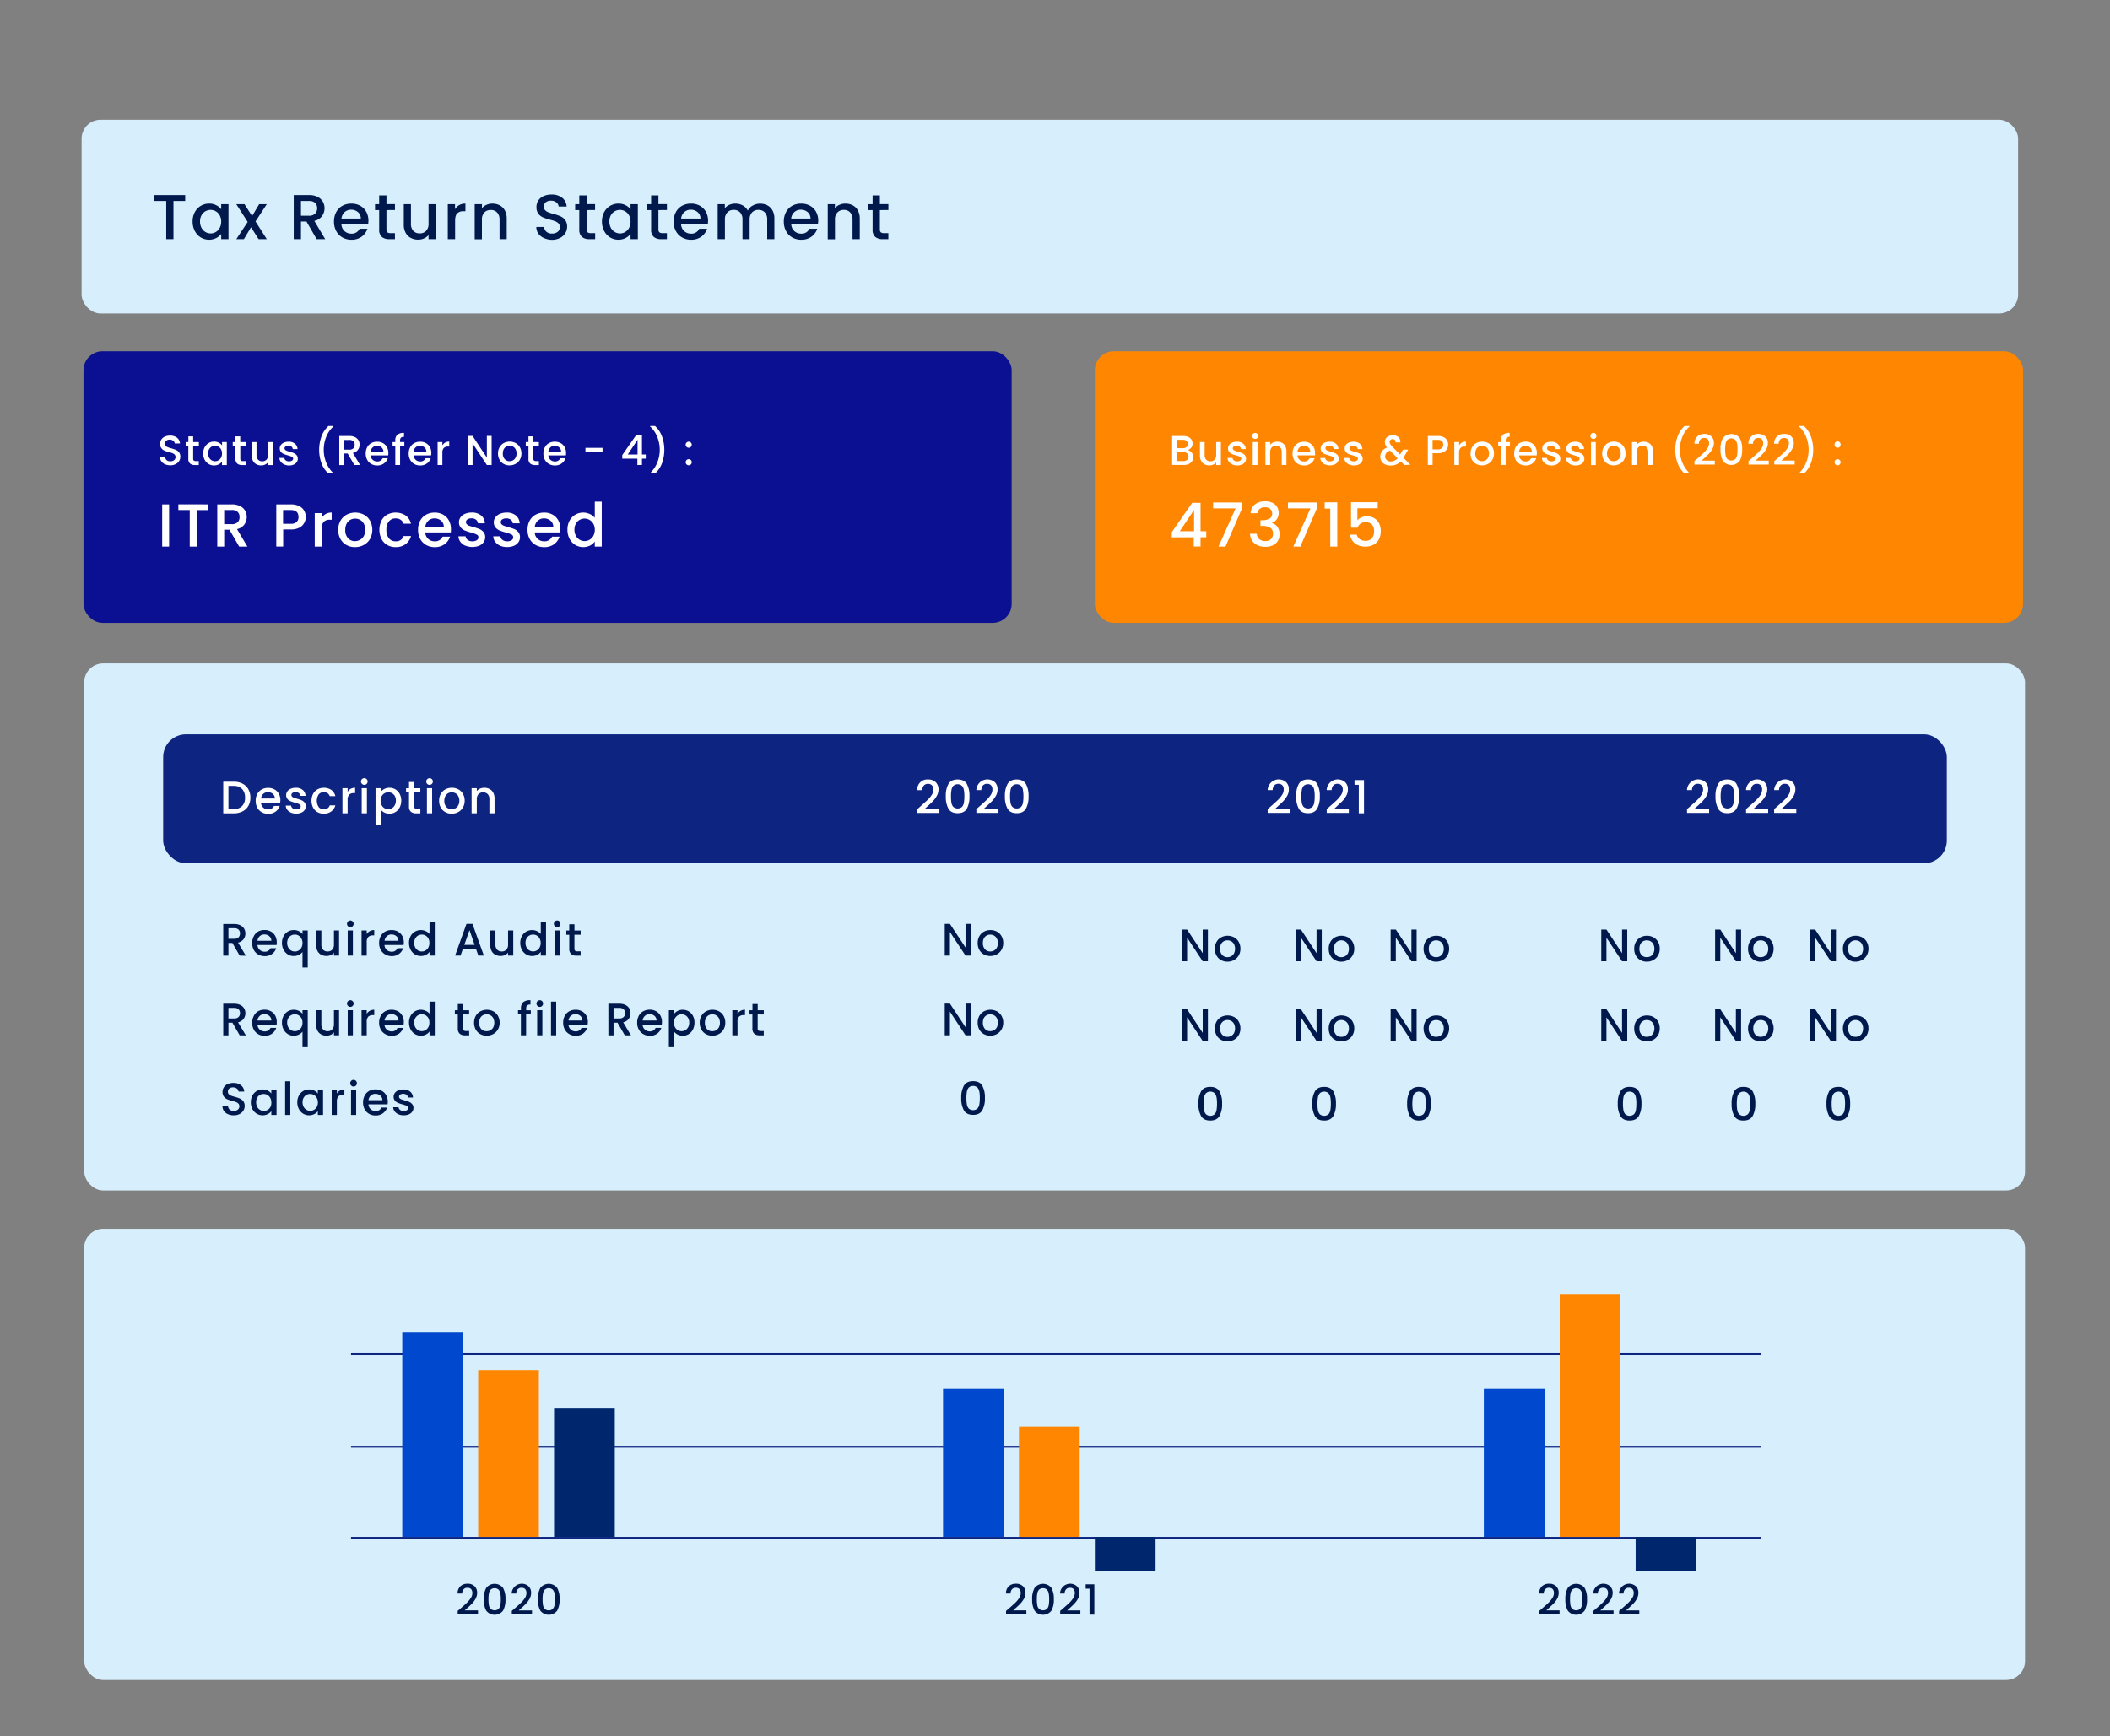 <svg xmlns="http://www.w3.org/2000/svg" xmlns:xlink="http://www.w3.org/1999/xlink" viewBox="0 0 1112 915" xmlns:v="https://vecta.io/nano"><rect x="0" y="0" width="1112" height="915" fill="#808080" stroke="none"/><rect x="43" y="63.11" width="1020.58" height="102.09" rx="10" fill="#d7eefc"/><path d="M97.6 102.8v3.11h-6.18v20.14h-3.81v-20.14h-6.22v-3.11zm5.06 9.03a8.4 8.4 0 0 1 7.54-4.52 8 8 0 0 1 3.79.86 7.6 7.6 0 0 1 2.59 2.12v-2.68h3.84v18.44h-3.84v-2.75a7.65 7.65 0 0 1-2.64 2.18 8.55 8.55 0 0 1-8.16-.35 8.76 8.76 0 0 1-3.12-3.42 10.46 10.46 0 0 1-1.15-5 10.21 10.21 0 0 1 1.15-4.88zm13.13 1.67a5.5 5.5 0 0 0-2.05-2.14 5.39 5.39 0 0 0-2.74-.74 5.45 5.45 0 0 0-2.74.72 5.5 5.5 0 0 0-2.06 2.11 6.63 6.63 0 0 0-.78 3.3 6.9 6.9 0 0 0 .78 3.34 5.62 5.62 0 0 0 2.07 2.19 5.36 5.36 0 0 0 5.47 0 5.49 5.49 0 0 0 2.05-2.16 6.72 6.72 0 0 0 .79-3.33 6.62 6.62 0 0 0-.79-3.29zm18.87 3.21l5.94 9.34h-4.31l-4-6.26-3.75 6.26h-4l6-9.07-6-9.37h4.31l4 6.26 3.75-6.26h4zm32.21 9.34l-5.35-9.3h-2.9v9.3h-3.81V102.8h8a10 10 0 0 1 4.52.93 6.56 6.56 0 0 1 2.78 2.51 6.86 6.86 0 0 1 .92 3.51 7 7 0 0 1-1.32 4.14 6.72 6.72 0 0 1-4.06 2.52l5.74 9.64zm-8.25-12.35h4.21a4.38 4.38 0 0 0 3.22-1.07 3.87 3.87 0 0 0 1.09-2.88 3.72 3.72 0 0 0-1.07-2.82 4.56 4.56 0 0 0-3.24-1h-4.21zm35.38 4.55h-14.07a5.09 5.09 0 0 0 5.25 4.89 4.44 4.44 0 0 0 4.34-2.58h4.12a8.33 8.33 0 0 1-3 4.16 8.82 8.82 0 0 1-5.43 1.63 9.41 9.41 0 0 1-4.73-1.19 8.43 8.43 0 0 1-3.27-3.35 10.19 10.19 0 0 1-1.19-5 10.57 10.57 0 0 1 1.15-5 8.09 8.09 0 0 1 3.25-3.33 9.63 9.63 0 0 1 4.79-1.17 9.37 9.37 0 0 1 4.65 1.14 8.1 8.1 0 0 1 3.17 3.19 9.64 9.64 0 0 1 1.14 4.74 11.78 11.78 0 0 1-.17 1.87zm-3.84-3.08a4.35 4.35 0 0 0-1.5-3.38 5.43 5.43 0 0 0-3.65-1.27 4.86 4.86 0 0 0-3.37 1.26 5.22 5.22 0 0 0-1.67 3.39zm13.5-4.45v10.21a2 2 0 0 0 .48 1.49 2.44 2.44 0 0 0 1.66.45h2.34v3.18h-3a5.79 5.79 0 0 1-3.94-1.21 4.94 4.94 0 0 1-1.37-3.91v-10.21h-2.18v-3.11h2.18V103h3.84v4.58h4.48v3.11zm26-3.11v18.44h-3.81v-2.18a6.1 6.1 0 0 1-2.36 1.79 7.39 7.39 0 0 1-3.09.65 8.24 8.24 0 0 1-3.89-.9 6.48 6.48 0 0 1-2.71-2.68 8.65 8.65 0 0 1-1-4.28v-10.84h3.77v10.27a5.34 5.34 0 0 0 1.24 3.8 4.39 4.39 0 0 0 3.39 1.32 4.44 4.44 0 0 0 3.39-1.32 5.3 5.3 0 0 0 1.26-3.8v-10.27zm12.34.49a6.49 6.49 0 0 1 3.29-.79v4h-1a4.63 4.63 0 0 0-3.29 1.09c-.77.76-1.15 2.07-1.15 3.94v9.71H236v-18.44h3.81v2.68a5.83 5.83 0 0 1 2.19-2.19zm21.36.12a6.47 6.47 0 0 1 2.69 2.67 8.87 8.87 0 0 1 1 4.28v10.88h-3.78v-10.31A5.31 5.31 0 0 0 262 112a4.36 4.36 0 0 0-3.37-1.33 4.41 4.41 0 0 0-3.39 1.33 5.27 5.27 0 0 0-1.26 3.79v10.31h-3.81v-18.49H254v2.11a6.29 6.29 0 0 1 2.39-1.77 7.54 7.54 0 0 1 3.09-.64 8.19 8.19 0 0 1 3.88.91zm23.3 17.24a7 7 0 0 1-2.94-2.32 6 6 0 0 1-1.07-3.52h4.08a3.71 3.71 0 0 0 1.19 2.48 4.16 4.16 0 0 0 2.95 1 4.59 4.59 0 0 0 3.08-.95 3.13 3.13 0 0 0 1.1-2.46 2.72 2.72 0 0 0-.68-1.91 4.67 4.67 0 0 0-1.71-1.14 27.07 27.07 0 0 0-2.82-.87 26 26 0 0 1-3.69-1.22 6.08 6.08 0 0 1-2.43-1.92 5.62 5.62 0 0 1-1-3.48 6.23 6.23 0 0 1 1-3.51 6.37 6.37 0 0 1 2.81-2.31 10.12 10.12 0 0 1 4.18-.8 8.74 8.74 0 0 1 5.53 1.68 6.3 6.3 0 0 1 2.39 4.64h-4.21a3.08 3.08 0 0 0-1.21-2.18 4.43 4.43 0 0 0-2.9-.9 4.11 4.11 0 0 0-2.68.84 2.9 2.9 0 0 0-1 2.4 2.42 2.42 0 0 0 .65 1.76 4.53 4.53 0 0 0 1.65 1.09 24.64 24.64 0 0 0 2.74.87 28.52 28.52 0 0 1 3.73 1.27 6.26 6.26 0 0 1 2.48 2 5.67 5.67 0 0 1 1 3.53 6.29 6.29 0 0 1-.95 3.34 6.89 6.89 0 0 1-2.77 2.53 9.24 9.24 0 0 1-4.3 1 10.34 10.34 0 0 1-4.2-.94zm22.53-14.74v10.21a2 2 0 0 0 .48 1.49 2.4 2.4 0 0 0 1.65.45h2.34v3.18h-3a5.83 5.83 0 0 1-4-1.21 5 5 0 0 1-1.37-3.91v-10.21h-2.17v-3.11h2.17V103h3.85v4.58h4.47v3.11zm9.2 1.11a8.4 8.4 0 0 1 7.54-4.52 8 8 0 0 1 3.79.86 7.6 7.6 0 0 1 2.59 2.12v-2.68h3.84v18.44h-3.84v-2.75a7.65 7.65 0 0 1-2.64 2.18 8.53 8.53 0 0 1-8.15-.35 8.71 8.71 0 0 1-3.13-3.42 10.46 10.46 0 0 1-1.15-5 10.21 10.21 0 0 1 1.15-4.88zm13.13 1.67a5.47 5.47 0 0 0-7.53-2.16 5.5 5.5 0 0 0-2.06 2.11 6.63 6.63 0 0 0-.78 3.3 6.9 6.9 0 0 0 .78 3.34 5.57 5.57 0 0 0 2.08 2.19 5.3 5.3 0 0 0 2.72.76 5.38 5.38 0 0 0 4.79-2.9 6.72 6.72 0 0 0 .79-3.33 6.62 6.62 0 0 0-.79-3.31zm15.48-2.78v10.21a2 2 0 0 0 .48 1.49 2.4 2.4 0 0 0 1.65.45h2.34v3.18h-3a5.83 5.83 0 0 1-3.95-1.21 5 5 0 0 1-1.37-3.91v-10.21h-2.17v-3.11h2.17V103H347v4.58h4.47v3.11zm26 7.53h-14.06a5.09 5.09 0 0 0 5.25 4.89 4.44 4.44 0 0 0 4.34-2.58h4.11a8.25 8.25 0 0 1-3 4.16 8.82 8.82 0 0 1-5.43 1.63 9.41 9.41 0 0 1-4.73-1.19 8.43 8.43 0 0 1-3.27-3.35 10.08 10.08 0 0 1-1.19-5 10.45 10.45 0 0 1 1.15-5 8.12 8.12 0 0 1 3.24-3.33 9.67 9.67 0 0 1 4.8-1.17 9.33 9.33 0 0 1 4.64 1.14 8.06 8.06 0 0 1 3.18 3.19 9.63 9.63 0 0 1 1.13 4.74 11.84 11.84 0 0 1-.16 1.87zm-3.84-3.08a4.35 4.35 0 0 0-1.51-3.38 5.4 5.4 0 0 0-3.64-1.27 4.86 4.86 0 0 0-3.37 1.26 5.18 5.18 0 0 0-1.67 3.39zm35.24-6.95a6.51 6.51 0 0 1 2.71 2.67 8.65 8.65 0 0 1 1 4.28v10.88h-3.78v-10.31a5.31 5.31 0 0 0-1.24-3.79 4.35 4.35 0 0 0-3.37-1.33 4.41 4.41 0 0 0-3.39 1.33 5.27 5.27 0 0 0-1.26 3.79v10.31h-3.77v-10.31a5.31 5.31 0 0 0-1.24-3.79 4.36 4.36 0 0 0-3.37-1.33 4.41 4.41 0 0 0-3.39 1.33 5.27 5.27 0 0 0-1.26 3.79v10.31h-3.81v-18.44H382v2.11a6.33 6.33 0 0 1 2.38-1.77 7.38 7.38 0 0 1 3.07-.64 8.11 8.11 0 0 1 3.94.94 6.43 6.43 0 0 1 2.71 2.75 6.12 6.12 0 0 1 2.6-2.66 7.68 7.68 0 0 1 3.81-1 8.12 8.12 0 0 1 3.89.88zm26.6 10.03h-14a5.09 5.09 0 0 0 5.25 4.89 4.44 4.44 0 0 0 4.34-2.58h4.11a8.25 8.25 0 0 1-3 4.16 8.82 8.82 0 0 1-5.43 1.63 9.41 9.41 0 0 1-4.73-1.19 8.43 8.43 0 0 1-3.27-3.35 10.08 10.08 0 0 1-1.19-5 10.45 10.45 0 0 1 1.15-5 8.12 8.12 0 0 1 3.24-3.33 9.64 9.64 0 0 1 4.8-1.17 9.33 9.33 0 0 1 4.64 1.14 8.06 8.06 0 0 1 3.18 3.19 9.74 9.74 0 0 1 1.13 4.74 11.84 11.84 0 0 1-.22 1.87zm-3.84-3.08a4.39 4.39 0 0 0-1.51-3.38 5.4 5.4 0 0 0-3.64-1.27 4.86 4.86 0 0 0-3.37 1.26 5.18 5.18 0 0 0-1.67 3.39zm22.26-6.95a6.47 6.47 0 0 1 2.69 2.67 8.87 8.87 0 0 1 1 4.28v10.88h-3.81v-10.31a5.31 5.31 0 0 0-1.24-3.79 4.36 4.36 0 0 0-3.37-1.33 4.41 4.41 0 0 0-3.39 1.38 5.27 5.27 0 0 0-1.26 3.79v10.31h-3.81v-18.49H440v2.11a6.29 6.29 0 0 1 2.39-1.77 7.54 7.54 0 0 1 3.09-.64 8.19 8.19 0 0 1 3.94.91zm14.28 2.5v10.21a1.94 1.94 0 0 0 .49 1.49 2.4 2.4 0 0 0 1.65.45h2.34v3.18h-3a5.8 5.8 0 0 1-3.94-1.21 4.94 4.94 0 0 1-1.37-3.91v-10.21h-2.17v-3.11h2.17V103h3.84v4.58h4.48v3.11z" fill="#00194c"/><rect x="44" y="185.12" width="489.16" height="143.16" rx="10" fill="#0a1091"/><path d="M89.13 265.83v22.24h-3.65v-22.24zm20.42 0v3h-5.91v19.26H100v-19.28h-6v-3zm16.5 22.24l-5.12-8.89h-2.78v8.89h-3.64v-22.24h7.67a9.49 9.49 0 0 1 4.33.9 6.09 6.09 0 0 1 2.65 2.4 6.48 6.48 0 0 1 .88 3.36 6.66 6.66 0 0 1-1.26 3.95 6.45 6.45 0 0 1-3.88 2.42l5.5 9.21zm-7.9-11.81h4a4.26 4.26 0 0 0 3.09-1 3.69 3.69 0 0 0 1-2.75 3.58 3.58 0 0 0-1-2.71 4.33 4.33 0 0 0-3.1-1h-4zm42.16-.6a6 6 0 0 1-2.55 2.44 9.51 9.51 0 0 1-4.51.95h-4v9h-3.64v-22.22h7.67a9.63 9.63 0 0 1 4.33.88 6.07 6.07 0 0 1 2.65 2.39 6.48 6.48 0 0 1 .88 3.36 6.66 6.66 0 0 1-.83 3.2zm-4-.53a3.46 3.46 0 0 0 1-2.67c0-2.44-1.37-3.65-4.12-3.65h-4v7.26h4a4.44 4.44 0 0 0 3.16-.94zm15.34-4.23a6.26 6.26 0 0 1 3.14-.75v3.78h-.92a4.43 4.43 0 0 0-3.25 1.09 5.21 5.21 0 0 0-1.1 3.77v9.28h-3.64v-17.63h3.64V273a5.65 5.65 0 0 1 2.13-2.1zm10.91 16.32a8 8 0 0 1-3.16-3.2 9.61 9.61 0 0 1-1.15-4.78 9.48 9.48 0 0 1 1.18-4.77 8.15 8.15 0 0 1 3.23-3.2 9.88 9.88 0 0 1 9.14 0 8.21 8.21 0 0 1 3.23 3.2 10.12 10.12 0 0 1 0 9.54 8.44 8.44 0 0 1-3.31 3.21 9.53 9.53 0 0 1-4.62 1.14 9 9 0 0 1-4.54-1.14zm7.15-2.7a5.16 5.16 0 0 0 2-2 6.47 6.47 0 0 0 .77-3.26 6.64 6.64 0 0 0-.74-3.25 5 5 0 0 0-1.95-2 5.29 5.29 0 0 0-2.62-.67 5.22 5.22 0 0 0-2.6.67 4.77 4.77 0 0 0-1.9 2 6.88 6.88 0 0 0-.71 3.25 6.2 6.2 0 0 0 1.46 4.4 4.82 4.82 0 0 0 3.66 1.55 5.43 5.43 0 0 0 2.63-.69zM201 274.46a7.82 7.82 0 0 1 3-3.19 9.76 9.76 0 0 1 9.77.4 7.55 7.55 0 0 1 2.83 4.34h-3.9a4.15 4.15 0 0 0-1.53-2.05 4.53 4.53 0 0 0-2.65-.74 4.41 4.41 0 0 0-3.57 1.59 6.71 6.71 0 0 0-1.32 4.43 6.81 6.81 0 0 0 1.32 4.45 4.42 4.42 0 0 0 3.57 1.6 4 4 0 0 0 4.18-2.79h3.94a8 8 0 0 1-2.88 4.28 8.54 8.54 0 0 1-5.24 1.58 8.7 8.7 0 0 1-4.48-1.14 7.85 7.85 0 0 1-3-3.2 10.94 10.94 0 0 1 0-9.56zm36.57 6.16h-13.46a4.87 4.87 0 0 0 5 4.67 4.26 4.26 0 0 0 4.16-2.47h3.93a8 8 0 0 1-2.89 4 8.53 8.53 0 0 1-5.2 1.55 9 9 0 0 1-4.52-1.14 8 8 0 0 1-3.13-3.2 9.71 9.71 0 0 1-1.14-4.78 9.92 9.92 0 0 1 1.11-4.78 7.69 7.69 0 0 1 3.1-3.19 9.17 9.17 0 0 1 4.58-1.12 8.92 8.92 0 0 1 4.45 1.09 7.57 7.57 0 0 1 3 3.06 9.14 9.14 0 0 1 1.09 4.52 11 11 0 0 1-.08 1.79zm-3.67-2.95a4.18 4.18 0 0 0-1.44-3.23 5.16 5.16 0 0 0-3.49-1.22 4.66 4.66 0 0 0-3.22 1.2 5 5 0 0 0-1.6 3.25zm11.33 9.94a6.57 6.57 0 0 1-2.61-2.05 5.07 5.07 0 0 1-1-2.9h3.77a2.62 2.62 0 0 0 1.07 1.88 3.91 3.91 0 0 0 2.45.75 4.16 4.16 0 0 0 2.38-.59 1.82 1.82 0 0 0 .85-1.52 1.57 1.57 0 0 0-1-1.48 17.28 17.28 0 0 0-3-1.05 30.4 30.4 0 0 1-3.22-1.06 5.55 5.55 0 0 1-2.12-1.59 4.08 4.08 0 0 1-.91-2.78 4.32 4.32 0 0 1 .83-2.58 5.53 5.53 0 0 1 2.38-1.84 9 9 0 0 1 3.56-.67 7.39 7.39 0 0 1 4.85 1.52 5.46 5.46 0 0 1 2 4.15h-3.64a2.65 2.65 0 0 0-1-1.89 3.58 3.58 0 0 0-2.33-.71 3.74 3.74 0 0 0-2.21.55 1.68 1.68 0 0 0-.77 1.44 1.55 1.55 0 0 0 .51 1.18 3.72 3.72 0 0 0 1.25.75l2.17.69a23.66 23.66 0 0 1 3.15 1 5.91 5.91 0 0 1 2.13 1.55 4.15 4.15 0 0 1 .93 2.72 4.52 4.52 0 0 1-.84 2.69 5.49 5.49 0 0 1-2.34 1.86 9.72 9.72 0 0 1-7.29-.08zm18.34 0a6.61 6.61 0 0 1-2.6-2.05 5.07 5.07 0 0 1-1-2.9h3.77a2.59 2.59 0 0 0 1.07 1.88 3.88 3.88 0 0 0 2.44.75 4.18 4.18 0 0 0 2.39-.59 1.81 1.81 0 0 0 .84-1.52 1.56 1.56 0 0 0-.94-1.48 17.28 17.28 0 0 0-3-1.05 30.68 30.68 0 0 1-3.23-1.06 5.52 5.52 0 0 1-2.15-1.57 4.09 4.09 0 0 1-.92-2.78 4.33 4.33 0 0 1 .84-2.58 5.47 5.47 0 0 1 2.38-1.84 9 9 0 0 1 3.56-.67 7.36 7.36 0 0 1 4.84 1.52 5.47 5.47 0 0 1 2 4.15h-3.64a2.65 2.65 0 0 0-1-1.89 3.61 3.61 0 0 0-2.34-.71 3.7 3.7 0 0 0-2.2.55 1.68 1.68 0 0 0-.77 1.44 1.55 1.55 0 0 0 .51 1.18 3.63 3.63 0 0 0 1.25.75l2.17.69a23.66 23.66 0 0 1 3.15 1 5.91 5.91 0 0 1 2.13 1.55 4.15 4.15 0 0 1 .92 2.72 4.51 4.51 0 0 1-.83 2.69 5.52 5.52 0 0 1-2.35 1.86 8.7 8.7 0 0 1-3.56.67 8.91 8.91 0 0 1-3.73-.71zm31.7-6.99h-13.46a4.87 4.87 0 0 0 5 4.67 4.25 4.25 0 0 0 4.15-2.47h3.94a8 8 0 0 1-2.9 4 8.48 8.48 0 0 1-5.19 1.55 9 9 0 0 1-4.52-1.14 8 8 0 0 1-3.14-3.2 9.82 9.82 0 0 1-1.13-4.78 10 10 0 0 1 1.1-4.78 7.81 7.81 0 0 1 3.1-3.19 9.18 9.18 0 0 1 4.59-1.12 8.91 8.91 0 0 1 4.44 1.09 7.65 7.65 0 0 1 3 3.06 9.24 9.24 0 0 1 1.09 4.52 12.27 12.27 0 0 1-.07 1.79zm-3.68-2.95a4.14 4.14 0 0 0-1.44-3.23 5.13 5.13 0 0 0-3.48-1.22 4.68 4.68 0 0 0-3.23 1.2 5.06 5.06 0 0 0-1.6 3.25zm8.55-3.2a8.07 8.07 0 0 1 7.24-4.32 8.3 8.3 0 0 1 3.41.75 7 7 0 0 1 2.67 2v-8.51h3.67v23.68h-3.67v-2.65a7 7 0 0 1-2.48 2.11 8.23 8.23 0 0 1-7.83-.34 8.32 8.32 0 0 1-3-3.26 10.11 10.11 0 0 1-1.1-4.75 9.84 9.84 0 0 1 1.09-4.71zm12.56 1.6a5.31 5.31 0 0 0-2-2.05 5.12 5.12 0 0 0-2.62-.7 5.2 5.2 0 0 0-4.59 2.7 6.34 6.34 0 0 0-.75 3.16 6.61 6.61 0 0 0 .75 3.2 5.33 5.33 0 0 0 2 2.09 5.17 5.17 0 0 0 5.23 0 5.23 5.23 0 0 0 2-2.07 7 7 0 0 0 0-6.35zM87 244.69a4.49 4.49 0 0 1-1.93-1.53 3.88 3.88 0 0 1-.71-2.31H87a2.45 2.45 0 0 0 .78 1.63 2.79 2.79 0 0 0 2 .63 3 3 0 0 0 2-.62 2.06 2.06 0 0 0 .73-1.62 1.77 1.77 0 0 0-.46-1.25 2.84 2.84 0 0 0-1.12-.75 14.64 14.64 0 0 0-1.85-.57 18 18 0 0 1-2.43-.81 4 4 0 0 1-1.59-1.26 3.66 3.66 0 0 1-.66-2.29 4.07 4.07 0 0 1 .66-2.31 4.14 4.14 0 0 1 1.84-1.52 6.75 6.75 0 0 1 2.75-.53 5.74 5.74 0 0 1 3.64 1.11 4.16 4.16 0 0 1 1.57 3.05H92.1a2 2 0 0 0-.79-1.43 3 3 0 0 0-1.92-.59 2.68 2.68 0 0 0-1.75.55 1.88 1.88 0 0 0-.68 1.58 1.64 1.64 0 0 0 .42 1.16 3 3 0 0 0 1.09.71 15.11 15.11 0 0 0 1.8.57 19.08 19.08 0 0 1 2.48.84 4.19 4.19 0 0 1 1.62 1.29 3.68 3.68 0 0 1 .67 2.32 4.26 4.26 0 0 1-.62 2.2 4.55 4.55 0 0 1-1.83 1.66 6 6 0 0 1-2.82.63 6.81 6.81 0 0 1-2.77-.54zm14.81-9.69v6.71a1.27 1.27 0 0 0 .32 1 1.56 1.56 0 0 0 1.09.3h1.54v2.09h-2a3.83 3.83 0 0 1-2.6-.79 3.27 3.27 0 0 1-.9-2.57V235h-1.41v-2h1.43v-3h2.53v3h3v2zm6.05.72a5.6 5.6 0 0 1 2.07-2.19 5.54 5.54 0 0 1 2.89-.78 5.32 5.32 0 0 1 2.49.56 5.19 5.19 0 0 1 1.71 1.4V233h2.52v12.12H117v-1.8a5.07 5.07 0 0 1-1.74 1.43 5.63 5.63 0 0 1-5.36-.23 5.75 5.75 0 0 1-2.06-2.25 7 7 0 0 1-.75-3.26 6.79 6.79 0 0 1 .77-3.29zm8.64 1.1a3.67 3.67 0 0 0-1.35-1.41 3.57 3.57 0 0 0-1.8-.48 3.56 3.56 0 0 0-3.16 1.86 4.38 4.38 0 0 0-.51 2.17 4.61 4.61 0 0 0 .51 2.2 3.66 3.66 0 0 0 1.37 1.44 3.47 3.47 0 0 0 1.79.49 3.57 3.57 0 0 0 1.8-.48 3.63 3.63 0 0 0 1.35-1.42 4.41 4.41 0 0 0 .5-2.19 4.34 4.34 0 0 0-.5-2.18zm10.14-1.82v6.71a1.27 1.27 0 0 0 .32 1 1.58 1.58 0 0 0 1.09.3h1.54v2.09h-2a3.79 3.79 0 0 1-2.59-.79 3.27 3.27 0 0 1-.9-2.57V235h-1.43v-2h1.43v-3h2.52v3h3v2zm17.1-2v12.12h-2.51v-1.43a4.07 4.07 0 0 1-1.54 1.18 5 5 0 0 1-2 .43 5.4 5.4 0 0 1-2.56-.6 4.25 4.25 0 0 1-1.78-1.76 5.69 5.69 0 0 1-.65-2.81V233h2.49v6.75a3.53 3.53 0 0 0 .81 2.5 2.88 2.88 0 0 0 2.22.87 2.92 2.92 0 0 0 2.23-.87 3.49 3.49 0 0 0 .82-2.5V233zm6.01 11.75a4.44 4.44 0 0 1-1.79-1.41 3.48 3.48 0 0 1-.7-2h2.59a1.74 1.74 0 0 0 .74 1.29 2.67 2.67 0 0 0 1.68.52 2.8 2.8 0 0 0 1.63-.41 1.23 1.23 0 0 0 .59-1 1.08 1.08 0 0 0-.65-1 11.84 11.84 0 0 0-2.06-.72 20 20 0 0 1-2.22-.73 3.8 3.8 0 0 1-1.48-1.08 2.8 2.8 0 0 1-.63-1.91 2.91 2.91 0 0 1 .58-1.77 3.77 3.77 0 0 1 1.63-1.27 6.26 6.26 0 0 1 2.45-.46 5 5 0 0 1 3.33 1.05 3.71 3.71 0 0 1 1.35 2.85h-2.5a1.81 1.81 0 0 0-.66-1.3 2.43 2.43 0 0 0-1.6-.49 2.6 2.6 0 0 0-1.52.38 1.17 1.17 0 0 0-.53 1 1.08 1.08 0 0 0 .35.81 2.64 2.64 0 0 0 .86.52l1.49.47a15.67 15.67 0 0 1 2.17.72 4 4 0 0 1 1.46 1.06 2.87 2.87 0 0 1 .64 1.87 3.14 3.14 0 0 1-.57 1.85 3.82 3.82 0 0 1-1.62 1.28 6 6 0 0 1-2.45.46 6 6 0 0 1-2.56-.58zm19.6-.84a20.84 20.84 0 0 1 .09-13.91 13.64 13.64 0 0 1 3.66-5.48h2.59v.25a14.87 14.87 0 0 0-3.8 5.58 18.25 18.25 0 0 0-1.27 6.71 17.87 17.87 0 0 0 1.18 6.43 15.73 15.73 0 0 0 3.45 5.43v.24h-2.59a13.52 13.52 0 0 1-3.31-5.25zm17.4 1.16l-3.52-6.07h-1.91v6.11h-2.51v-15.33h5.28a6.6 6.6 0 0 1 3 .62 4.25 4.25 0 0 1 1.82 1.65 4.52 4.52 0 0 1 .6 2.31 4.62 4.62 0 0 1-.86 2.71 4.43 4.43 0 0 1-2.67 1.67l3.78 6.33zm-5.43-8.07h2.77a2.92 2.92 0 0 0 2.12-.7 2.56 2.56 0 0 0 .71-1.89 2.45 2.45 0 0 0-.7-1.86 3 3 0 0 0-2.13-.67h-2.77zm23.27 3h-9.25a3.35 3.35 0 0 0 1.08 2.33 3.41 3.41 0 0 0 2.37.88 2.94 2.94 0 0 0 2.86-1.7h2.7a5.46 5.46 0 0 1-2 2.74 5.84 5.84 0 0 1-3.57 1.07 6.16 6.16 0 0 1-3.11-.78 5.55 5.55 0 0 1-2.15-2.2 6.72 6.72 0 0 1-.78-3.29 6.94 6.94 0 0 1 .75-3.29 5.31 5.31 0 0 1 2.14-2.19 6.34 6.34 0 0 1 3.15-.77 6.13 6.13 0 0 1 3.05.75 5.28 5.28 0 0 1 2.09 2.1 6.31 6.31 0 0 1 .75 3.11 7.76 7.76 0 0 1-.08 1.24zm-2.53-2a2.83 2.83 0 0 0-1-2.22 3.5 3.5 0 0 0-2.39-.84 3.22 3.22 0 0 0-2.22.83 3.43 3.43 0 0 0-1.1 2.23zm11.04-3h-2.25v10.07h-2.52V235h-1.43v-2h1.43v-.86a3.83 3.83 0 0 1 1.11-3.05 5.3 5.3 0 0 1 3.48-.95v2.09a2.31 2.31 0 0 0-1.6.43 1.94 1.94 0 0 0-.47 1.48v.86h2.25zm14.1 5H218a3.35 3.35 0 0 0 1.08 2.33 3.41 3.41 0 0 0 2.37.88 2.94 2.94 0 0 0 2.86-1.7H227a5.4 5.4 0 0 1-2 2.74 5.84 5.84 0 0 1-3.57 1.07 6.19 6.19 0 0 1-3.11-.78 5.62 5.62 0 0 1-2.15-2.2 6.72 6.72 0 0 1-.78-3.29 6.83 6.83 0 0 1 .76-3.29 5.23 5.23 0 0 1 2.13-2.19 6.36 6.36 0 0 1 3.15-.77 6.19 6.19 0 0 1 3.06.75 5.25 5.25 0 0 1 2.08 2.1 6.31 6.31 0 0 1 .75 3.11 7.76 7.76 0 0 1-.12 1.24zm-2.52-2a2.9 2.9 0 0 0-1-2.22 3.55 3.55 0 0 0-2.4-.84 3.24 3.24 0 0 0-2.22.83 3.48 3.48 0 0 0-1.1 2.23zm9.92-4.73a4.27 4.27 0 0 1 2.16-.52v2.6h-.63a3 3 0 0 0-2.23.75 3.53 3.53 0 0 0-.76 2.59v6.38h-2.51V233h2.51v1.76a3.81 3.81 0 0 1 1.46-1.49zm24.49 11.8h-2.51l-7.53-11.42v11.42h-2.51v-15.31h2.51l7.53 11.4v-11.4h2.51zm6.33-.58a5.69 5.69 0 0 1-2.18-2.2 6.73 6.73 0 0 1-.79-3.29 6.44 6.44 0 0 1 .82-3.28 5.63 5.63 0 0 1 2.21-2.2 6.81 6.81 0 0 1 6.29 0 5.59 5.59 0 0 1 2.22 2.2 6.54 6.54 0 0 1 .81 3.28 6.47 6.47 0 0 1-.83 3.28 5.83 5.83 0 0 1-2.28 2.21 6.56 6.56 0 0 1-3.17.78 6.21 6.21 0 0 1-3.1-.78zm4.91-1.86a3.52 3.52 0 0 0 1.37-1.39 4.34 4.34 0 0 0 .53-2.24 4.62 4.62 0 0 0-.5-2.23 3.49 3.49 0 0 0-1.34-1.38 3.66 3.66 0 0 0-1.81-.46 3.59 3.59 0 0 0-1.79.46 3.36 3.36 0 0 0-1.31 1.38A4.74 4.74 0 0 0 265 239a4.23 4.23 0 0 0 1 3 3.29 3.29 0 0 0 2.52 1.07 3.69 3.69 0 0 0 1.81-.44zm10.76-7.63v6.71a1.23 1.23 0 0 0 .32 1 1.55 1.55 0 0 0 1.08.3H284v2.09h-2a3.8 3.8 0 0 1-2.59-.79 3.27 3.27 0 0 1-.9-2.57V235h-1.43v-2h1.43v-3h2.53v3H284v2zm17.14 5H289a3.38 3.38 0 0 0 1.07 2.33 3.45 3.45 0 0 0 2.38.88 2.93 2.93 0 0 0 2.85-1.7h2.7a5.46 5.46 0 0 1-2 2.74 5.84 5.84 0 0 1-3.57 1.07 6.16 6.16 0 0 1-3.11-.78 5.57 5.57 0 0 1-2.16-2.2 6.72 6.72 0 0 1-.78-3.29 7 7 0 0 1 .76-3.29 5.35 5.35 0 0 1 2.13-2.19 6.4 6.4 0 0 1 3.16-.77 6.13 6.13 0 0 1 3.05.75 5.28 5.28 0 0 1 2.09 2.1 6.31 6.31 0 0 1 .75 3.11 7.76 7.76 0 0 1-.09 1.24zm-2.53-2a2.83 2.83 0 0 0-1-2.22 3.5 3.5 0 0 0-2.39-.84 3.2 3.2 0 0 0-2.22.83 3.43 3.43 0 0 0-1.1 2.23zm21.84-1.95v2.11h-9v-2.11zm10.4 5.68v-1.89l7.38-10.61h3v10.32h2v2.18h-2v3.34h-2.42v-3.34zm8.06-9.95l-5.18 7.77H336zm7.06 17.38v-.24a15.73 15.73 0 0 0 3.45-5.43 17.88 17.88 0 0 0 1.19-6.43 18.26 18.26 0 0 0-1.28-6.71 14.87 14.87 0 0 0-3.8-5.58v-.25h2.59a13.64 13.64 0 0 1 3.66 5.48 20.84 20.84 0 0 1 .09 13.91 13.52 13.52 0 0 1-3.31 5.25zm18.77-13.64a1.54 1.54 0 0 1-.47-1.14 1.6 1.6 0 1 1 .47 1.14zm0 9.24a1.62 1.62 0 0 1 0-2.28 1.61 1.61 0 1 1 0 2.28z" fill="#fff"/><rect x="577" y="185.12" width="489.16" height="143.16" rx="10" fill="#ff8600"/><path d="M617.56 283.21v-2.75L628.3 265h4.41v15h3v3.17h-3v4.86h-3.58v-4.86zm11.73-14.47L621.75 280h7.54zm25.44-1.18l-8.88 20.51h-3.68l9-20.13h-11.84v-3.1h15.4zm6.64-1.7a8.32 8.32 0 0 1 5.35-1.66 8.76 8.76 0 0 1 3.87.8 5.71 5.71 0 0 1 2.46 2.18 5.89 5.89 0 0 1 .83 3.1 5.52 5.52 0 0 1-1 3.39 5.17 5.17 0 0 1-2.53 1.89v.13a5.33 5.33 0 0 1 2.94 2.09 6.71 6.71 0 0 1 1.06 3.89 6.47 6.47 0 0 1-.87 3.36 5.94 5.94 0 0 1-2.55 2.32 8.94 8.94 0 0 1-4.06.85 8.77 8.77 0 0 1-5.68-1.78 6.58 6.58 0 0 1-2.38-5.1h3.52a4 4 0 0 0 1.31 2.77 4.59 4.59 0 0 0 3.19 1.07 4.05 4.05 0 0 0 3-1.07 3.8 3.8 0 0 0 1.05-2.77 3.52 3.52 0 0 0-1.42-3.18 8 8 0 0 0-4.36-.95h-.83v-3h.86a7.87 7.87 0 0 0 3.95-.86 2.87 2.87 0 0 0 1.36-2.62 3.17 3.17 0 0 0-1-2.45 4 4 0 0 0-2.82-.91 4 4 0 0 0-2.78.91 3.7 3.7 0 0 0-1.18 2.25h-3.55a6.14 6.14 0 0 1 2.26-4.65zm32.81 1.7l-8.89 20.51h-3.67l9-20.13h-11.85v-3.1h15.41zm3.93.51v-3.33h6.65v23.33h-3.68v-20zm27.97-.19h-10.71v6.37a5.08 5.08 0 0 1 2-1.51 6.75 6.75 0 0 1 2.83-.6 7.54 7.54 0 0 1 4.36 1.15 6.48 6.48 0 0 1 2.4 2.91 9.69 9.69 0 0 1 .72 3.71 9.48 9.48 0 0 1-.91 4.21 6.85 6.85 0 0 1-2.72 2.9 8.7 8.7 0 0 1-4.43 1.05 8.49 8.49 0 0 1-5.59-1.73 7 7 0 0 1-2.53-4.57h3.55a4 4 0 0 0 1.57 2.38 5 5 0 0 0 3 .88 4.18 4.18 0 0 0 3.41-1.37 5.61 5.61 0 0 0 1.13-3.65 5 5 0 0 0-1.15-3.54 4.43 4.43 0 0 0-3.39-1.23 4.34 4.34 0 0 0-2.62.76 4.42 4.42 0 0 0-1.55 2.13H712v-13.45h14.07zM628 238.52a3.9 3.9 0 0 1 .25 4.54 4.06 4.06 0 0 1-1.75 1.47 6.12 6.12 0 0 1-2.65.54h-6.11v-15.29h5.82a6.28 6.28 0 0 1 2.68.53 3.86 3.86 0 0 1 1.69 1.42 3.61 3.61 0 0 1 .57 2 3.41 3.41 0 0 1-.7 2.2 4.09 4.09 0 0 1-1.89 1.3 3.35 3.35 0 0 1 2.09 1.29zm-7.76-2.31h3.1a2.93 2.93 0 0 0 1.92-.57A2 2 0 0 0 626 234a2 2 0 0 0-.7-1.62 2.88 2.88 0 0 0-1.92-.58h-3.1zm5.38 6.2a2.11 2.11 0 0 0 .73-1.72 2.24 2.24 0 0 0-.77-1.78 3 3 0 0 0-2-.66h-3.3V243h3.39a3 3 0 0 0 1.95-.59zm17.81-9.41v12.12h-2.51v-1.43a4.1 4.1 0 0 1-1.55 1.18 5 5 0 0 1-2 .43 5.37 5.37 0 0 1-2.56-.6 4.2 4.2 0 0 1-1.78-1.76 5.69 5.69 0 0 1-.65-2.81V233h2.48v6.75a3.49 3.49 0 0 0 .82 2.5 2.88 2.88 0 0 0 2.22.87 2.94 2.94 0 0 0 2.23-.87 3.49 3.49 0 0 0 .82-2.5V233zm6.01 11.75a4.31 4.31 0 0 1-1.79-1.41 3.49 3.49 0 0 1-.71-2h2.6a1.73 1.73 0 0 0 .73 1.29 2.71 2.71 0 0 0 1.68.52 2.84 2.84 0 0 0 1.64-.41 1.22 1.22 0 0 0 .58-1 1.07 1.07 0 0 0-.65-1 11.67 11.67 0 0 0-2-.72 18.64 18.64 0 0 1-2.22-.73 3.73 3.73 0 0 1-1.48-1.08 2.8 2.8 0 0 1-.63-1.91 3 3 0 0 1 .57-1.77 3.8 3.8 0 0 1 1.64-1.27 6.26 6.26 0 0 1 2.45-.46 5 5 0 0 1 3.33 1.05 3.74 3.74 0 0 1 1.35 2.85H654a1.77 1.77 0 0 0-.65-1.3 2.46 2.46 0 0 0-1.61-.49 2.62 2.62 0 0 0-1.52.38 1.16 1.16 0 0 0-.52 1 1 1 0 0 0 .35.81 2.54 2.54 0 0 0 .86.52l1.49.47a16.14 16.14 0 0 1 2.17.72 4 4 0 0 1 1.46 1.06 2.81 2.81 0 0 1 .63 1.87 3.14 3.14 0 0 1-.57 1.85 3.85 3.85 0 0 1-1.61 1.28 6.65 6.65 0 0 1-5-.06zm10.91-13.87a1.59 1.59 0 1 1 2.26 0 1.62 1.62 0 0 1-2.26 0zm2.37 2.07v12.12h-2.51V233zm12.84.4a4.12 4.12 0 0 1 1.77 1.76 5.69 5.69 0 0 1 .64 2.81v7.15h-2.48v-6.77a3.49 3.49 0 0 0-.82-2.5 2.88 2.88 0 0 0-2.21-.87 2.94 2.94 0 0 0-2.24.87 3.49 3.49 0 0 0-.82 2.5v6.77h-2.5V233h2.5v1.39a4.13 4.13 0 0 1 1.57-1.17 5 5 0 0 1 2-.42 5.35 5.35 0 0 1 2.59.55zm17.49 6.65h-9.26a3.35 3.35 0 0 0 3.46 3.21 2.94 2.94 0 0 0 2.85-1.7h2.7a5.38 5.38 0 0 1-2 2.74 5.84 5.84 0 0 1-3.57 1.07 6.16 6.16 0 0 1-3.11-.78 5.57 5.57 0 0 1-2.16-2.2 6.72 6.72 0 0 1-.78-3.29 6.83 6.83 0 0 1 .76-3.29 5.35 5.35 0 0 1 2.13-2.19 6.4 6.4 0 0 1 3.16-.77 6.13 6.13 0 0 1 3 .75 5.34 5.34 0 0 1 2.09 2.1 6.3 6.3 0 0 1 .74 3.11 7.83 7.83 0 0 1-.01 1.24zm-2.53-2a2.9 2.9 0 0 0-1-2.22 3.5 3.5 0 0 0-2.39-.84 3.2 3.2 0 0 0-2.22.83 3.39 3.39 0 0 0-1.1 2.23zm7.79 6.75a4.37 4.37 0 0 1-1.79-1.41 3.41 3.41 0 0 1-.7-2h2.59a1.76 1.76 0 0 0 .73 1.29 2.72 2.72 0 0 0 1.69.52 2.82 2.82 0 0 0 1.63-.41 1.22 1.22 0 0 0 .58-1 1.07 1.07 0 0 0-.64-1 12.16 12.16 0 0 0-2.06-.72 18.64 18.64 0 0 1-2.22-.73 3.8 3.8 0 0 1-1.48-1.08 2.8 2.8 0 0 1-.63-1.91 3 3 0 0 1 .57-1.77 3.8 3.8 0 0 1 1.64-1.27 6.26 6.26 0 0 1 2.45-.46 5 5 0 0 1 3.33 1 3.74 3.74 0 0 1 1.35 2.85h-2.5a1.81 1.81 0 0 0-.66-1.3 2.44 2.44 0 0 0-1.61-.49 2.57 2.57 0 0 0-1.51.38 1.17 1.17 0 0 0-.53 1 1.08 1.08 0 0 0 .35.81 2.64 2.64 0 0 0 .86.52l1.49.47a16.14 16.14 0 0 1 2.17.72 4 4 0 0 1 1.46 1.06 2.87 2.87 0 0 1 .64 1.87 3.14 3.14 0 0 1-.57 1.85 3.88 3.88 0 0 1-1.62 1.28 6.65 6.65 0 0 1-5-.06zm12.61 0a4.44 4.44 0 0 1-1.79-1.41 3.48 3.48 0 0 1-.7-2H711a1.77 1.77 0 0 0 .74 1.29 2.71 2.71 0 0 0 1.68.52 2.86 2.86 0 0 0 1.64-.41 1.24 1.24 0 0 0 .58-1 1.08 1.08 0 0 0-.65-1 12 12 0 0 0-2-.72 18.64 18.64 0 0 1-2.22-.73 3.84 3.84 0 0 1-1.49-1.08 2.85 2.85 0 0 1-.62-1.91 3 3 0 0 1 .57-1.77 3.74 3.74 0 0 1 1.64-1.27 6.22 6.22 0 0 1 2.45-.46 5.07 5.07 0 0 1 3.33 1.05 3.74 3.74 0 0 1 1.35 2.85h-2.51a1.75 1.75 0 0 0-.66-1.3 2.41 2.41 0 0 0-1.6-.49 2.6 2.6 0 0 0-1.52.38 1.17 1.17 0 0 0-.53 1 1.06 1.06 0 0 0 .36.81 2.59 2.59 0 0 0 .85.52l1.5.47a15.48 15.48 0 0 1 2.16.72 3.93 3.93 0 0 1 1.46 1.06 2.82 2.82 0 0 1 .64 1.87 3.14 3.14 0 0 1-.57 1.85 3.82 3.82 0 0 1-1.62 1.28 6 6 0 0 1-2.45.46 6 6 0 0 1-2.59-.58zm29.18.32l-1.89-1.89a7.1 7.1 0 0 1-5.3 2.18 6.92 6.92 0 0 1-2.88-.57 4.33 4.33 0 0 1-2.61-4.12 4.72 4.72 0 0 1 .9-2.83 6 6 0 0 1 2.68-2 5.27 5.27 0 0 1-.9-1.45 3.9 3.9 0 0 1-.27-1.48 3.22 3.22 0 0 1 .52-1.8 3.54 3.54 0 0 1 1.48-1.26 5.17 5.17 0 0 1 2.25-.46 4.53 4.53 0 0 1 2.2.49 3.27 3.27 0 0 1 1.37 1.36 3.4 3.4 0 0 1 .36 1.91h-2.51a1.68 1.68 0 0 0-.39-1.26 1.48 1.48 0 0 0-1.14-.45 1.65 1.65 0 0 0-1.18.42 1.41 1.41 0 0 0-.45 1 2.29 2.29 0 0 0 .34 1.18 9.41 9.41 0 0 0 1.2 1.5l4 4 1.56-2.57h2.7l-2 3.38-.55.91 3.71 3.69zm-3.54-3.54l-4-4.07c-1.72.69-2.59 1.73-2.59 3.12a2.42 2.42 0 0 0 .84 1.88 3 3 0 0 0 2.15.76 4.86 4.86 0 0 0 3.6-1.69zm26.06-4.99a4.1 4.1 0 0 1-1.76 1.68 6.5 6.5 0 0 1-3.09.65H755v6.2h-2.51v-15.29h5.28a6.53 6.53 0 0 1 3 .61 4.2 4.2 0 0 1 1.83 1.64 4.47 4.47 0 0 1 .6 2.31 4.6 4.6 0 0 1-.58 2.2zm-2.72-.37a2.35 2.35 0 0 0 .7-1.83c0-1.68-.94-2.51-2.83-2.51H755v5h2.77a3.07 3.07 0 0 0 2.13-.66zm10.51-2.9a4.28 4.28 0 0 1 2.17-.52v2.6h-.64a3 3 0 0 0-2.23.75 3.53 3.53 0 0 0-.76 2.59v6.38h-2.5V233H769v1.76a3.88 3.88 0 0 1 1.41-1.49zm7.51 11.22a5.62 5.62 0 0 1-2.18-2.2A6.62 6.62 0 0 1 775 239a6.54 6.54 0 0 1 .81-3.28 5.59 5.59 0 0 1 2.22-2.2 6.81 6.81 0 0 1 6.29 0 5.72 5.72 0 0 1 2.22 2.2 6.54 6.54 0 0 1 .81 3.28 6.38 6.38 0 0 1-.84 3.28 5.74 5.74 0 0 1-2.27 2.21 6.57 6.57 0 0 1-3.18.78 6.17 6.17 0 0 1-3.14-.78zm4.91-1.86a3.52 3.52 0 0 0 1.37-1.39 4.45 4.45 0 0 0 .53-2.24 4.51 4.51 0 0 0-.51-2.23 3.37 3.37 0 0 0-1.34-1.38 3.73 3.73 0 0 0-3.59 0 3.3 3.3 0 0 0-1.31 1.38 4.74 4.74 0 0 0-.48 2.23 4.23 4.23 0 0 0 1 3 3.27 3.27 0 0 0 2.51 1.07 3.73 3.73 0 0 0 1.82-.44zm12.91-7.63h-2.24v10.07H791V235h-1.43v-2H791v-.86a3.83 3.83 0 0 1 1.11-3.05 5.3 5.3 0 0 1 3.48-.95v2.09a2.32 2.32 0 0 0-1.6.43 1.94 1.94 0 0 0-.46 1.48v.86h2.24zm14.11 5h-9.26a3.35 3.35 0 0 0 3.45 3.21 2.94 2.94 0 0 0 2.86-1.7h2.7a5.38 5.38 0 0 1-2 2.74 5.85 5.85 0 0 1-3.58 1.07 6.15 6.15 0 0 1-3.1-.78 5.57 5.57 0 0 1-2.16-2.2A6.72 6.72 0 0 1 798 239a6.83 6.83 0 0 1 .76-3.29 5.35 5.35 0 0 1 2.13-2.19 6.39 6.39 0 0 1 3.15-.77 6.14 6.14 0 0 1 3.06.75 5.34 5.34 0 0 1 2.09 2.1 6.3 6.3 0 0 1 .74 3.11 7.83 7.83 0 0 1-.08 1.29zm-2.53-2a2.9 2.9 0 0 0-1-2.22 3.5 3.5 0 0 0-2.39-.84 3.2 3.2 0 0 0-2.22.83 3.39 3.39 0 0 0-1.1 2.23zm7.79 6.75a4.44 4.44 0 0 1-1.79-1.41 3.48 3.48 0 0 1-.7-2h2.59a1.74 1.74 0 0 0 .74 1.29 2.67 2.67 0 0 0 1.68.52 2.8 2.8 0 0 0 1.63-.41 1.23 1.23 0 0 0 .59-1 1.08 1.08 0 0 0-.65-1 11.84 11.84 0 0 0-2.06-.72 19.27 19.27 0 0 1-2.22-.73 3.8 3.8 0 0 1-1.48-1.08 2.8 2.8 0 0 1-.63-1.91 3 3 0 0 1 .57-1.77 3.86 3.86 0 0 1 1.64-1.27 6.26 6.26 0 0 1 2.45-.46 5 5 0 0 1 3.33 1.05 3.74 3.74 0 0 1 1.35 2.85h-2.5a1.81 1.81 0 0 0-.66-1.3 2.44 2.44 0 0 0-1.61-.49 2.59 2.59 0 0 0-1.51.38 1.17 1.17 0 0 0-.53 1 1.08 1.08 0 0 0 .35.81 2.64 2.64 0 0 0 .86.52l1.49.47a16.14 16.14 0 0 1 2.17.72 4 4 0 0 1 1.46 1.06 2.87 2.87 0 0 1 .64 1.87 3.14 3.14 0 0 1-.57 1.85 3.88 3.88 0 0 1-1.62 1.28 6.65 6.65 0 0 1-5-.06zm12.61 0a4.44 4.44 0 0 1-1.79-1.41 3.48 3.48 0 0 1-.7-2h2.59a1.77 1.77 0 0 0 .74 1.29 2.69 2.69 0 0 0 1.68.52 2.86 2.86 0 0 0 1.64-.41 1.24 1.24 0 0 0 .58-1 1.08 1.08 0 0 0-.65-1 12 12 0 0 0-2-.72 18.64 18.64 0 0 1-2.22-.73 3.76 3.76 0 0 1-1.49-1.08 2.85 2.85 0 0 1-.62-1.91 3 3 0 0 1 .57-1.77 3.74 3.74 0 0 1 1.64-1.27 6.22 6.22 0 0 1 2.45-.46 5.07 5.07 0 0 1 3.33 1.05 3.74 3.74 0 0 1 1.35 2.85h-2.51a1.75 1.75 0 0 0-.66-1.3 2.41 2.41 0 0 0-1.6-.49 2.6 2.6 0 0 0-1.52.38 1.17 1.17 0 0 0-.53 1 1.06 1.06 0 0 0 .36.81 2.59 2.59 0 0 0 .85.52l1.5.47a15.48 15.48 0 0 1 2.16.72 3.93 3.93 0 0 1 1.46 1.06 2.82 2.82 0 0 1 .64 1.87 3.14 3.14 0 0 1-.57 1.85 3.82 3.82 0 0 1-1.62 1.28 6 6 0 0 1-2.45.46 6 6 0 0 1-2.61-.58zm10.91-13.87a1.61 1.61 0 0 1 1.15-2.75 1.62 1.62 0 0 1 1.12 2.75 1.52 1.52 0 0 1-1.12.46 1.55 1.55 0 0 1-1.15-.46zM841 233v12.12h-2.5V233zm6.34 11.49a5.62 5.62 0 0 1-2.18-2.2 6.62 6.62 0 0 1-.79-3.29 6.54 6.54 0 0 1 .81-3.28 5.66 5.66 0 0 1 2.22-2.2 6.81 6.81 0 0 1 6.29 0 5.66 5.66 0 0 1 2.22 2.2 6.54 6.54 0 0 1 .81 3.28 6.47 6.47 0 0 1-.83 3.28 5.83 5.83 0 0 1-2.28 2.21 6.56 6.56 0 0 1-3.17.78 6.18 6.18 0 0 1-3.1-.78zm4.91-1.86a3.52 3.52 0 0 0 1.37-1.39 4.45 4.45 0 0 0 .53-2.24 4.51 4.51 0 0 0-.51-2.23 3.37 3.37 0 0 0-1.34-1.38 3.73 3.73 0 0 0-3.59 0 3.3 3.3 0 0 0-1.31 1.38 4.74 4.74 0 0 0-.48 2.23 4.23 4.23 0 0 0 1 3 3.27 3.27 0 0 0 2.52 1.07 3.72 3.72 0 0 0 1.81-.44zm16.5-9.28a4.12 4.12 0 0 1 1.77 1.76 5.69 5.69 0 0 1 .64 2.81v7.15h-2.48v-6.77a3.53 3.53 0 0 0-.82-2.5 2.88 2.88 0 0 0-2.22-.87 2.94 2.94 0 0 0-2.23.87 3.49 3.49 0 0 0-.82 2.5v6.77h-2.51V233h2.51v1.39a4.13 4.13 0 0 1 1.57-1.17 5 5 0 0 1 2-.42 5.37 5.37 0 0 1 2.59.55zm15.3 10.56a20 20 0 0 1-1.16-6.85 20.2 20.2 0 0 1 1.24-7.06 13.64 13.64 0 0 1 3.66-5.48h2.6v.25a14.78 14.78 0 0 0-3.81 5.58 18.46 18.46 0 0 0-1.27 6.71 17.88 17.88 0 0 0 1.19 6.43 15.73 15.73 0 0 0 3.45 5.43v.24h-2.6a13.62 13.62 0 0 1-3.3-5.25zm10.51-2.25q2.12-1.83 3.33-3a13.33 13.33 0 0 0 2-2.45 4.71 4.71 0 0 0 .82-2.56 3.07 3.07 0 0 0-.63-2.06 2.42 2.42 0 0 0-2-.75 2.52 2.52 0 0 0-2 .82 3.42 3.42 0 0 0-.75 2.21H893a5.16 5.16 0 0 1 1.5-3.84 5.21 5.21 0 0 1 3.66-1.33 5.14 5.14 0 0 1 3.75 1.32 4.71 4.71 0 0 1 1.35 3.52 6.29 6.29 0 0 1-.8 3.05 12.33 12.33 0 0 1-1.91 2.62l-2.83 2.67-1 .88h7v2.09H893V243zM908 230.89a5.66 5.66 0 0 1 8.86 0 11.58 11.58 0 0 1 1.28 6 11.79 11.79 0 0 1-1.28 6 5.61 5.61 0 0 1-8.86 0 11.89 11.89 0 0 1-1.28-6 11.68 11.68 0 0 1 1.28-6zm7.45 2.94a4 4 0 0 0-.93-2 3.19 3.19 0 0 0-4.18 0 4 4 0 0 0-.93 2 16.16 16.16 0 0 0-.23 3 18.09 18.09 0 0 0 .22 3.11 3.87 3.87 0 0 0 .93 2 3.25 3.25 0 0 0 4.2 0 3.87 3.87 0 0 0 .93-2 18.09 18.09 0 0 0 .22-3.11 16.16 16.16 0 0 0-.21-3zm7.64 7.83q2.1-1.83 3.33-3a13.74 13.74 0 0 0 2-2.45 4.78 4.78 0 0 0 .81-2.56 3.13 3.13 0 0 0-.62-2.06 2.44 2.44 0 0 0-2-.75 2.5 2.5 0 0 0-2 .82 3.42 3.42 0 0 0-.76 2.21h-2.42a4.88 4.88 0 0 1 5.17-5.17 5.13 5.13 0 0 1 3.74 1.32 4.72 4.72 0 0 1 1.36 3.52 6.19 6.19 0 0 1-.81 3.05 12 12 0 0 1-1.91 2.62q-1.11 1.15-2.82 2.67l-1 .88h7v2.09H921.5V243zm13.56 0q2.1-1.83 3.33-3a13.74 13.74 0 0 0 2-2.45 4.78 4.78 0 0 0 .81-2.56 3.13 3.13 0 0 0-.62-2.06 2.44 2.44 0 0 0-2-.75 2.5 2.5 0 0 0-2 .82 3.42 3.42 0 0 0-.76 2.21H935a4.88 4.88 0 0 1 5.17-5.17A5.13 5.13 0 0 1 944 230a4.71 4.71 0 0 1 1.35 3.52 6.18 6.18 0 0 1-.8 3.05 12 12 0 0 1-1.91 2.62q-1.11 1.15-2.82 2.67l-1 .88h7v2.09h-10.76V243zm11.89 7.5v-.24a16 16 0 0 0 3.45-5.43 17.87 17.87 0 0 0 1.18-6.43 18.25 18.25 0 0 0-1.27-6.71 14.87 14.87 0 0 0-3.8-5.58v-.25h2.59a13.64 13.64 0 0 1 3.66 5.48 20.84 20.84 0 0 1 .09 13.91 13.64 13.64 0 0 1-3.31 5.25zm18.76-13.64a1.57 1.57 0 0 1-.46-1.14 1.6 1.6 0 1 1 3.19 0 1.57 1.57 0 0 1-.46 1.14 1.54 1.54 0 0 1-1.12.47 1.56 1.56 0 0 1-1.15-.47zm0 9.24a1.61 1.61 0 0 1 1.15-2.75 1.54 1.54 0 0 1 1.12.47 1.64 1.64 0 0 1 0 2.28 1.54 1.54 0 0 1-1.12.47 1.56 1.56 0 0 1-1.15-.47z" fill="#fff"/><g fill="#d7eefc"><rect x="44.37" y="349.65" width="1022.85" height="277.79" rx="10"/><rect x="44.37" y="647.65" width="1022.85" height="237.79" rx="10"/></g><rect x="86" y="387" width="940" height="68" rx="12" fill="#0d2481"/><g fill="#fff"><path d="M127.76 413a7.31 7.31 0 0 1 3.1 2.93 8.89 8.89 0 0 1 1.09 4.45 8.7 8.7 0 0 1-1.09 4.42 7.24 7.24 0 0 1-3.1 2.87 10.38 10.38 0 0 1-4.66 1h-5.44V412h5.44a10.13 10.13 0 0 1 4.66 1zm-.18 11.85a6.11 6.11 0 0 0 1.56-4.47 6.28 6.28 0 0 0-1.56-4.53 5.9 5.9 0 0 0-4.48-1.64h-2.71v12.22h2.71a6 6 0 0 0 4.48-1.6zm20.05-1.8h-10.1a3.63 3.63 0 0 0 1.18 2.54 3.69 3.69 0 0 0 2.59 1 3.18 3.18 0 0 0 3.11-1.84h3a5.92 5.92 0 0 1-2.17 3 6.31 6.31 0 0 1-3.89 1.17 6.83 6.83 0 0 1-3.4-.85 6.1 6.1 0 0 1-2.35-2.4 7.44 7.44 0 0 1-.85-3.59 7.52 7.52 0 0 1 .83-3.59 5.83 5.83 0 0 1 2.33-2.39 6.88 6.88 0 0 1 3.44-.84 6.68 6.68 0 0 1 3.33.82 5.84 5.84 0 0 1 2.28 2.29 7 7 0 0 1 .81 3.4 9.12 9.12 0 0 1-.14 1.28zm-2.76-2.21a3.13 3.13 0 0 0-1.08-2.42 3.83 3.83 0 0 0-2.61-.91 3.53 3.53 0 0 0-2.43.9 3.72 3.72 0 0 0-1.19 2.43zm8.5 7.45a4.8 4.8 0 0 1-2-1.53 3.8 3.8 0 0 1-.76-2.17h2.82a1.94 1.94 0 0 0 .81 1.4 2.89 2.89 0 0 0 1.83.56 3.08 3.08 0 0 0 1.79-.44 1.35 1.35 0 0 0 .63-1.14 1.16 1.16 0 0 0-.7-1.1 13.5 13.5 0 0 0-2.25-.8 20.93 20.93 0 0 1-2.42-.79 4.32 4.32 0 0 1-1.62-1.17 3.13 3.13 0 0 1-.68-2.09 3.27 3.27 0 0 1 .62-1.93 4.13 4.13 0 0 1 1.79-1.38 6.62 6.62 0 0 1 2.67-.51 5.53 5.53 0 0 1 3.64 1.14 4.12 4.12 0 0 1 1.47 3.11h-2.73a2 2 0 0 0-.72-1.42 2.7 2.7 0 0 0-1.75-.52 2.89 2.89 0 0 0-1.66.4 1.29 1.29 0 0 0-.57 1.08 1.18 1.18 0 0 0 .38.89 2.85 2.85 0 0 0 .94.57l1.63.51a19.14 19.14 0 0 1 2.36.78 4.36 4.36 0 0 1 1.59 1.17 3.08 3.08 0 0 1 .7 2 3.38 3.38 0 0 1-.63 2 4.06 4.06 0 0 1-1.76 1.39 6.49 6.49 0 0 1-2.67.51 6.56 6.56 0 0 1-2.75-.52zm11.63-9.86a5.93 5.93 0 0 1 2.29-2.39 7.32 7.32 0 0 1 7.33.3 5.68 5.68 0 0 1 2.12 3.25h-2.95a3.19 3.19 0 0 0-1.15-1.53 3.38 3.38 0 0 0-2-.55 3.33 3.33 0 0 0-2.68 1.18 6.1 6.1 0 0 0 0 6.66 3.31 3.31 0 0 0 2.68 1.2 3 3 0 0 0 3.14-2.08h2.95a6 6 0 0 1-2.16 3.2 6.39 6.39 0 0 1-3.93 1.19 6.63 6.63 0 0 1-3.36-.85 6 6 0 0 1-2.29-2.4 8.18 8.18 0 0 1 0-7.18z"/><use xlink:href="#B"/><path d="M190.78 413.16a1.754 1.754 0 1 1 2.47-2.49 1.8 1.8 0 0 1 0 2.49 1.75 1.75 0 0 1-2.47 0zm2.59 2.26v13.22h-2.74v-13.22zm9.18.41a5.73 5.73 0 0 1 2.71-.63 6.1 6.1 0 0 1 3.15.85 6 6 0 0 1 2.24 2.39 7.47 7.47 0 0 1 .82 3.53 7.63 7.63 0 0 1-.82 3.56 6 6 0 0 1-2.24 2.45 6.15 6.15 0 0 1-5.84.27 6.13 6.13 0 0 1-1.92-1.53v8.21h-2.73v-19.51h2.73v1.94a5.53 5.53 0 0 1 1.9-1.53zm5.57 3.78a3.87 3.87 0 0 0-1.48-1.52 4.06 4.06 0 0 0-2-.51 3.82 3.82 0 0 0-2 .53 3.9 3.9 0 0 0-1.48 1.53 4.76 4.76 0 0 0-.57 2.38 4.83 4.83 0 0 0 .57 2.39 3.9 3.9 0 0 0 5.42 1.53 3.94 3.94 0 0 0 1.48-1.57 4.89 4.89 0 0 0 .57-2.4 4.66 4.66 0 0 0-.51-2.36zm10.2-1.96V425a1.42 1.42 0 0 0 .35 1.07 1.77 1.77 0 0 0 1.19.32h1.68v2.28h-2.16a4.18 4.18 0 0 1-2.83-.86 3.55 3.55 0 0 1-1-2.81v-7.32H214v-2.23h1.56v-3.29h2.75v3.29h3.22v2.23zm6.83-4.49a1.76 1.76 0 0 1 1.25-3 1.64 1.64 0 0 1 1.22.51 1.77 1.77 0 0 1 0 2.49 1.64 1.64 0 0 1-1.22.51 1.71 1.71 0 0 1-1.25-.51zm2.59 2.26v13.22H225v-13.22zm6.91 12.58a6.17 6.17 0 0 1-2.38-2.4 7.33 7.33 0 0 1-.86-3.59 7.12 7.12 0 0 1 .89-3.58 6.14 6.14 0 0 1 2.42-2.4 7.42 7.42 0 0 1 6.86 0 6.14 6.14 0 0 1 2.42 2.4 7.12 7.12 0 0 1 .89 3.58 6.93 6.93 0 0 1-.92 3.57 6.27 6.27 0 0 1-2.48 2.42 7.21 7.21 0 0 1-3.46.85 6.84 6.84 0 0 1-3.38-.85zm5.36-2a3.86 3.86 0 0 0 1.49-1.51 4.83 4.83 0 0 0 .58-2.45 5 5 0 0 0-.55-2.44 3.83 3.83 0 0 0-1.46-1.5 4.09 4.09 0 0 0-2-.5 4 4 0 0 0-1.95.5 3.64 3.64 0 0 0-1.43 1.5 5.21 5.21 0 0 0-.53 2.44 4.69 4.69 0 0 0 1.09 3.3 3.64 3.64 0 0 0 2.75 1.16 4.16 4.16 0 0 0 2-.5zM258 415.85a4.58 4.58 0 0 1 1.93 1.92 6.36 6.36 0 0 1 .7 3.07v7.8h-2.71v-7.39a3.84 3.84 0 0 0-.89-2.72 3.57 3.57 0 0 0-4.85 0 3.8 3.8 0 0 0-.9 2.72v7.39h-2.74v-13.22h2.74v1.51a4.41 4.41 0 0 1 1.71-1.27 5.38 5.38 0 0 1 2.22-.46 5.92 5.92 0 0 1 2.79.65z"/></g><g fill="#00194c"><path d="M126.31 503.64l-3.83-6.64h-2.09v6.67h-2.73V487h5.75a7.27 7.27 0 0 1 3.25.67 4.67 4.67 0 0 1 2 1.8 4.94 4.94 0 0 1 .66 2.52 5 5 0 0 1-.95 3 4.79 4.79 0 0 1-2.91 1.81l4.12 6.91zm-5.92-8.85h3a3.2 3.2 0 0 0 2.32-.77 2.8 2.8 0 0 0 .77-2.07 2.66 2.66 0 0 0-.76-2 3.26 3.26 0 0 0-2.33-.74h-3zm25.39 3.26h-10.09a3.64 3.64 0 0 0 1.17 2.54 3.71 3.71 0 0 0 2.59 1 3.2 3.2 0 0 0 3.12-1.84h3a6 6 0 0 1-2.17 3 6.36 6.36 0 0 1-3.9 1.17 6.82 6.82 0 0 1-3.39-.85 6 6 0 0 1-2.35-2.4 7.33 7.33 0 0 1-.85-3.59 7.52 7.52 0 0 1 .82-3.59A5.89 5.89 0 0 1 136 491a6.9 6.9 0 0 1 3.44-.84 6.63 6.63 0 0 1 3.33.82 5.71 5.71 0 0 1 2.28 2.29 7 7 0 0 1 .81 3.4 9.12 9.12 0 0 1-.08 1.38zm-2.78-2.21a3.07 3.07 0 0 0-1.08-2.42 3.83 3.83 0 0 0-2.61-.91 3.51 3.51 0 0 0-2.42.9 3.77 3.77 0 0 0-1.2 2.43z"/><use xlink:href="#C"/><path d="M178.69,490.42v13.22H176v-1.56a4.41,4.41,0,0,1-1.69,1.29,5.35,5.35,0,0,1-2.22.46,5.91,5.91,0,0,1-2.79-.64,4.72,4.72,0,0,1-1.94-1.92,6.29,6.29,0,0,1-.71-3.08v-7.77h2.71v7.37a3.84,3.84,0,0,0,.89,2.72,3.16,3.16,0,0,0,2.42.95,3.2,3.2,0,0,0,2.43-.95,3.8,3.8,0,0,0,.9-2.72v-7.37Z"/><use xlink:href="#D"/><use xlink:href="#E"/><path d="M212.71 498.05h-10.09a3.64 3.64 0 0 0 1.17 2.54 3.72 3.72 0 0 0 2.59 1 3.2 3.2 0 0 0 3.12-1.84h2.95a5.92 5.92 0 0 1-2.17 3 6.36 6.36 0 0 1-3.9 1.17A6.82 6.82 0 0 1 203 503a6.1 6.1 0 0 1-2.35-2.4 7.33 7.33 0 0 1-.85-3.59 7.52 7.52 0 0 1 .83-3.59 5.81 5.81 0 0 1 2.32-2.39 6.93 6.93 0 0 1 3.44-.84 6.69 6.69 0 0 1 3.34.82 5.75 5.75 0 0 1 2.27 2.29 6.85 6.85 0 0 1 .82 3.4 7.86 7.86 0 0 1-.11 1.35zm-2.71-2.21a3.13 3.13 0 0 0-1.08-2.42 3.87 3.87 0 0 0-2.62-.91 3.51 3.51 0 0 0-2.42.9 3.77 3.77 0 0 0-1.2 2.43z"/><use xlink:href="#F"/><path d="M250.9 500.23h-7l-1.2 3.41h-2.86l6-16.7H249l6 16.7h-2.9zm-.77-2.23l-2.7-7.75-2.74 7.75zm20.36-7.58v13.22h-2.73v-1.56a4.57 4.57 0 0 1-1.69 1.29 5.42 5.42 0 0 1-2.22.46 6 6 0 0 1-2.8-.64 4.72 4.72 0 0 1-1.94-1.92 6.29 6.29 0 0 1-.7-3.08v-7.77h2.7v7.37a3.84 3.84 0 0 0 .89 2.72 3.16 3.16 0 0 0 2.42.95 3.21 3.21 0 0 0 2.44-.95 3.8 3.8 0 0 0 .9-2.72v-7.37zm4.51 3.02a6.12 6.12 0 0 1 8-2.67 5.06 5.06 0 0 1 2 1.5v-6.39h2.76v17.76H285v-2a5 5 0 0 1-1.85 1.58 5.72 5.72 0 0 1-2.72.63 5.86 5.86 0 0 1-3.16-.88 6.13 6.13 0 0 1-2.25-2.45 7.51 7.51 0 0 1-.83-3.56 7.36 7.36 0 0 1 .81-3.52zm9.42 1.2a3.94 3.94 0 0 0-1.47-1.53 3.81 3.81 0 0 0-2-.53 3.83 3.83 0 0 0-3.44 2 4.66 4.66 0 0 0-.56 2.36 4.89 4.89 0 0 0 .56 2.4 4 4 0 0 0 1.49 1.57 3.86 3.86 0 0 0 3.92 0 3.9 3.9 0 0 0 1.47-1.54 4.83 4.83 0 0 0 .56-2.39 4.76 4.76 0 0 0-.57-2.34zm7.98-6.48a1.8 1.8 0 0 1 0-2.49 1.69 1.69 0 0 1 1.25-.51 1.65 1.65 0 0 1 1.22.51 1.8 1.8 0 0 1 0 2.49 1.65 1.65 0 0 1-1.22.51 1.69 1.69 0 0 1-1.25-.51zm2.59 2.26v13.22h-2.73v-13.22zm7.74 2.23V500a1.42 1.42 0 0 0 .35 1.07 1.77 1.77 0 0 0 1.19.32H306v2.28h-2.16a4.18 4.18 0 0 1-2.83-.86 3.55 3.55 0 0 1-1-2.81v-7.32h-1.56v-2.23H300v-3.29h2.75v3.29H306v2.23zm-176.42 52.99l-3.83-6.64h-2.09v6.67h-2.73V529h5.75a7.27 7.27 0 0 1 3.25.67 4.67 4.67 0 0 1 2 1.8 4.94 4.94 0 0 1 .66 2.52 5 5 0 0 1-.95 3 4.79 4.79 0 0 1-2.91 1.81l4.12 6.91zm-5.92-8.85h3a3.2 3.2 0 0 0 2.32-.77 2.8 2.8 0 0 0 .77-2.07 2.66 2.66 0 0 0-.76-2 3.26 3.26 0 0 0-2.33-.74h-3zm25.39 3.26h-10.09a3.64 3.64 0 0 0 1.17 2.54 3.71 3.71 0 0 0 2.59 1 3.2 3.2 0 0 0 3.12-1.84h3a6 6 0 0 1-2.17 3 6.36 6.36 0 0 1-3.9 1.17 6.82 6.82 0 0 1-3.39-.85 6 6 0 0 1-2.35-2.4 7.33 7.33 0 0 1-.85-3.59 7.52 7.52 0 0 1 .82-3.59A5.89 5.89 0 0 1 136 533a6.9 6.9 0 0 1 3.44-.84 6.63 6.63 0 0 1 3.33.82 5.71 5.71 0 0 1 2.28 2.29 7 7 0 0 1 .81 3.4 9.12 9.12 0 0 1-.08 1.38zm-2.78-2.21a3.07 3.07 0 0 0-1.08-2.42 3.83 3.83 0 0 0-2.61-.91 3.51 3.51 0 0 0-2.42.9 3.77 3.77 0 0 0-1.2 2.43z"/><use xlink:href="#C" y="42"/><path d="M178.69,532.42v13.22H176v-1.56a4.41,4.41,0,0,1-1.69,1.29,5.35,5.35,0,0,1-2.22.46,5.91,5.91,0,0,1-2.79-.64,4.72,4.72,0,0,1-1.94-1.92,6.29,6.29,0,0,1-.71-3.08v-7.77h2.71v7.37a3.84,3.84,0,0,0,.89,2.72,3.16,3.16,0,0,0,2.42,1,3.2,3.2,0,0,0,2.43-1,3.8,3.8,0,0,0,.9-2.72v-7.37Z"/><use xlink:href="#D" y="42"/><use xlink:href="#E" y="42"/><path d="M212.71 540.05h-10.09a3.64 3.64 0 0 0 1.17 2.54 3.72 3.72 0 0 0 2.59 1 3.2 3.2 0 0 0 3.12-1.84h2.95a5.92 5.92 0 0 1-2.17 3 6.36 6.36 0 0 1-3.9 1.17A6.82 6.82 0 0 1 203 545a6.1 6.1 0 0 1-2.35-2.4 7.33 7.33 0 0 1-.85-3.59 7.52 7.52 0 0 1 .83-3.59 5.81 5.81 0 0 1 2.32-2.39 6.93 6.93 0 0 1 3.44-.84 6.69 6.69 0 0 1 3.34.82 5.75 5.75 0 0 1 2.27 2.29 6.85 6.85 0 0 1 .82 3.4 7.86 7.86 0 0 1-.11 1.35zm-2.71-2.21a3.13 3.13 0 0 0-1.08-2.42 3.87 3.87 0 0 0-2.62-.91 3.51 3.51 0 0 0-2.42.9 3.77 3.77 0 0 0-1.2 2.43z"/><use xlink:href="#F" y="42"/><path d="M244.05 534.65V542a1.42 1.42 0 0 0 .34 1.07 1.77 1.77 0 0 0 1.19.32h1.68v2.28h-2.16a4.2 4.2 0 0 1-2.83-.86 3.59 3.59 0 0 1-1-2.81v-7.32h-1.56v-2.23h1.56v-3.29h2.76v3.29h3.21v2.23zm9.03 10.35a6.21 6.21 0 0 1-2.37-2.4 7.22 7.22 0 0 1-.86-3.59 7.12 7.12 0 0 1 .88-3.58 6.16 6.16 0 0 1 2.43-2.4 7.4 7.4 0 0 1 6.85 0 6.14 6.14 0 0 1 2.42 2.4 7.12 7.12 0 0 1 .89 3.58 6.92 6.92 0 0 1-.91 3.57 6.41 6.41 0 0 1-2.48 2.42 7.25 7.25 0 0 1-3.47.85 6.87 6.87 0 0 1-3.38-.85zm5.36-2a3.82 3.82 0 0 0 1.5-1.51 5.53 5.53 0 0 0 0-4.89 3.7 3.7 0 0 0-1.46-1.5 4.05 4.05 0 0 0-2-.5 4 4 0 0 0-2 .5 3.62 3.62 0 0 0-1.42 1.5 5.09 5.09 0 0 0-.53 2.44 4.64 4.64 0 0 0 1.09 3.3 3.62 3.62 0 0 0 2.74 1.16 4.1 4.1 0 0 0 2.08-.5zm21.28-8.35h-2.45v11h-2.75v-11H273v-2.23h1.56v-.94a4.14 4.14 0 0 1 1.21-3.32 5.69 5.69 0 0 1 3.8-1v2.28a2.55 2.55 0 0 0-1.75.47 2.12 2.12 0 0 0-.51 1.62v.94h2.45zm3.52-4.49a1.76 1.76 0 0 1 1.25-3 1.64 1.64 0 0 1 1.22.51 1.8 1.8 0 0 1 0 2.49 1.64 1.64 0 0 1-1.22.51 1.69 1.69 0 0 1-1.25-.51zm2.59 2.26v13.22h-2.73v-13.22zm7.29-4.54v17.76h-2.73v-17.76zm16.56 12.17h-10.09a3.61 3.61 0 0 0 1.18 2.54 3.69 3.69 0 0 0 2.59 1 3.19 3.19 0 0 0 3.11-1.84h2.95a5.92 5.92 0 0 1-2.17 3 6.33 6.33 0 0 1-3.89 1.17A6.83 6.83 0 0 1 300 545a6.1 6.1 0 0 1-2.35-2.4 7.44 7.44 0 0 1-.85-3.59 7.52 7.52 0 0 1 .83-3.59 5.83 5.83 0 0 1 2.33-2.39 6.88 6.88 0 0 1 3.44-.84 6.68 6.68 0 0 1 3.33.82 5.84 5.84 0 0 1 2.28 2.29 7 7 0 0 1 .81 3.4 7.86 7.86 0 0 1-.14 1.35zm-2.75-2.21a3.13 3.13 0 0 0-1.08-2.42 3.85 3.85 0 0 0-2.61-.91 3.53 3.53 0 0 0-2.43.9 3.72 3.72 0 0 0-1.19 2.43zm22.34 7.8l-3.84-6.64h-2.08v6.67h-2.73V529h5.75a7.27 7.27 0 0 1 3.25.67 4.73 4.73 0 0 1 2 1.8 4.94 4.94 0 0 1 .66 2.52 5 5 0 0 1-.95 3 4.79 4.79 0 0 1-2.91 1.81l4.12 6.91zm-5.92-8.85h3a3.17 3.17 0 0 0 2.31-.77 2.77 2.77 0 0 0 .78-2.07 2.63 2.63 0 0 0-.77-2 3.23 3.23 0 0 0-2.32-.74h-3zm25.39 3.26h-10.1a3.65 3.65 0 0 0 1.18 2.54 3.71 3.71 0 0 0 2.59 1 3.18 3.18 0 0 0 3.11-1.84h3a5.92 5.92 0 0 1-2.17 3 6.31 6.31 0 0 1-3.89 1.17A6.8 6.8 0 0 1 339 545a6 6 0 0 1-2.35-2.4 7.33 7.33 0 0 1-.85-3.59 7.52 7.52 0 0 1 .82-3.59A5.83 5.83 0 0 1 339 533a6.9 6.9 0 0 1 3.44-.84 6.66 6.66 0 0 1 3.33.82 5.84 5.84 0 0 1 2.28 2.29 7 7 0 0 1 .81 3.4 9.12 9.12 0 0 1-.12 1.38zm-2.74-2.21a3.13 3.13 0 0 0-1.08-2.42 3.83 3.83 0 0 0-2.61-.91 3.49 3.49 0 0 0-2.42.9 3.77 3.77 0 0 0-1.2 2.43zm11.1-5.01a5.76 5.76 0 0 1 2.71-.63 6.16 6.16 0 0 1 3.16.85 6.08 6.08 0 0 1 2.24 2.39A7.47 7.47 0 0 1 366 539a7.62 7.62 0 0 1-.81 3.56A6.11 6.11 0 0 1 363 545a5.91 5.91 0 0 1-3.16.88 5.81 5.81 0 0 1-2.68-.61 6 6 0 0 1-1.92-1.53v8.21h-2.73v-19.53h2.73v1.94a5.4 5.4 0 0 1 1.86-1.53zm5.58 3.78a3.89 3.89 0 0 0-1.49-1.52 4 4 0 0 0-2-.51 3.79 3.79 0 0 0-1.95.53 3.92 3.92 0 0 0-1.49 1.53 4.87 4.87 0 0 0-.56 2.38 4.94 4.94 0 0 0 .56 2.39 3.88 3.88 0 0 0 1.49 1.54 3.79 3.79 0 0 0 1.95.53 3.83 3.83 0 0 0 2-.54 4 4 0 0 0 1.49-1.57 5 5 0 0 0 .56-2.4 4.76 4.76 0 0 0-.56-2.36zM372 545a6.08 6.08 0 0 1-2.37-2.4 7.23 7.23 0 0 1-.87-3.59 7.12 7.12 0 0 1 .89-3.58 6.14 6.14 0 0 1 2.42-2.4 7.42 7.42 0 0 1 6.86 0 6.14 6.14 0 0 1 2.42 2.4 7.12 7.12 0 0 1 .89 3.58 6.93 6.93 0 0 1-.92 3.57 6.27 6.27 0 0 1-2.48 2.42 7.21 7.21 0 0 1-3.46.85A6.84 6.84 0 0 1 372 545zm5.36-2a4 4 0 0 0 1.5-1.51 5.62 5.62 0 0 0 0-4.89 3.83 3.83 0 0 0-1.46-1.5 4.09 4.09 0 0 0-2-.5 4 4 0 0 0-1.95.5 3.64 3.64 0 0 0-1.43 1.5 5.21 5.21 0 0 0-.53 2.44 4.69 4.69 0 0 0 1.09 3.3 3.64 3.64 0 0 0 2.75 1.16 4.16 4.16 0 0 0 2.07-.5zm12.91-10.23a4.66 4.66 0 0 1 2.36-.57v2.8h-.69a3.38 3.38 0 0 0-2.44.82 3.91 3.91 0 0 0-.82 2.83v7h-2.74v-13.23h2.74v1.92a4.28 4.28 0 0 1 1.59-1.57zm9.03 1.88V542a1.42 1.42 0 0 0 .34 1.07 1.78 1.78 0 0 0 1.19.32h1.68v2.28h-2.16a4.2 4.2 0 0 1-2.83-.86 3.59 3.59 0 0 1-1-2.81v-7.32H395v-2.23h1.56v-3.29h2.76v3.29h3.21v2.23zm-279.17 52.57a4.91 4.91 0 0 1-2.11-1.67 4.25 4.25 0 0 1-.77-2.52h2.93a2.6 2.6 0 0 0 .85 1.78 3 3 0 0 0 2.12.7 3.22 3.22 0 0 0 2.2-.69 2.2 2.2 0 0 0 .79-1.76 1.92 1.92 0 0 0-.49-1.37 3.18 3.18 0 0 0-1.22-.81 15.85 15.85 0 0 0-2-.63 19.87 19.87 0 0 1-2.64-.87A4.39 4.39 0 0 1 118 578a4 4 0 0 1-.72-2.49A4.44 4.44 0 0 1 118 573a4.65 4.65 0 0 1 2-1.66 7.37 7.37 0 0 1 3-.57 6.26 6.26 0 0 1 4 1.21 4.47 4.47 0 0 1 1.71 3.32h-3a2.21 2.21 0 0 0-.86-1.56 3.22 3.22 0 0 0-2.09-.65 3 3 0 0 0-1.92.6 2.11 2.11 0 0 0-.74 1.73 1.71 1.71 0 0 0 .47 1.26 3.2 3.2 0 0 0 1.18.78 20.5 20.5 0 0 0 2 .63 19.55 19.55 0 0 1 2.7.91 4.5 4.5 0 0 1 1.77 1.4 4 4 0 0 1 .73 2.54 4.58 4.58 0 0 1-.68 2.39 5 5 0 0 1-2 1.82 6.63 6.63 0 0 1-3.08.68 7.3 7.3 0 0 1-3.06-.61zm12.87-9.78a6 6 0 0 1 5.41-3.24 5.86 5.86 0 0 1 2.72.61 5.56 5.56 0 0 1 1.86 1.53v-1.92h2.75v13.22H143v-2a5.37 5.37 0 0 1-1.9 1.56 6.09 6.09 0 0 1-5.85-.25 6.18 6.18 0 0 1-2.24-2.45 7.51 7.51 0 0 1-.82-3.56 7.36 7.36 0 0 1 .81-3.5zm9.42 1.2a3.87 3.87 0 0 0-1.47-1.53 3.78 3.78 0 0 0-2-.53 3.86 3.86 0 0 0-3.44 2A4.76 4.76 0 0 0 135 581a5 5 0 0 0 .56 2.4 4 4 0 0 0 1.49 1.57 3.83 3.83 0 0 0 2 .54 3.78 3.78 0 0 0 2-.53 3.84 3.84 0 0 0 1.47-1.54A4.83 4.83 0 0 0 143 581a4.76 4.76 0 0 0-.57-2.36zm10.58-8.76v17.76h-2.73v-17.76zm4.51 7.56a6 6 0 0 1 5.41-3.24 5.84 5.84 0 0 1 2.72.61 5.56 5.56 0 0 1 1.86 1.53v-1.92h2.76v13.22h-2.76v-2a5.37 5.37 0 0 1-1.9 1.56 6.09 6.09 0 0 1-5.85-.25 6.18 6.18 0 0 1-2.24-2.45 7.51 7.51 0 0 1-.82-3.56 7.36 7.36 0 0 1 .82-3.5zm9.43 1.2a4 4 0 0 0-1.48-1.53 3.77 3.77 0 0 0-2-.53 3.86 3.86 0 0 0-3.45 2 4.76 4.76 0 0 0-.56 2.36 5 5 0 0 0 .56 2.4 4 4 0 0 0 1.49 1.57 3.84 3.84 0 0 0 2 .54 3.77 3.77 0 0 0 2-.53 3.93 3.93 0 0 0 1.48-1.54 4.94 4.94 0 0 0 .56-2.39 4.87 4.87 0 0 0-.6-2.35z"/><use xlink:href="#B" x="-5.66" y="159"/><path d="M185.12 572.16a1.754 1.754 0 1 1 2.47-2.49 1.8 1.8 0 0 1 0 2.49 1.65 1.65 0 0 1-1.22.51 1.67 1.67 0 0 1-1.25-.51zm2.59 2.26v13.22H185v-13.22zm16.56 7.63h-10.09a3.61 3.61 0 0 0 1.18 2.54 3.68 3.68 0 0 0 2.58 1 3.19 3.19 0 0 0 3.12-1.84H204a5.92 5.92 0 0 1-2.17 3 6.36 6.36 0 0 1-3.9 1.17 6.82 6.82 0 0 1-3.39-.85 6.1 6.1 0 0 1-2.35-2.4 7.44 7.44 0 0 1-.85-3.59 7.52 7.52 0 0 1 .83-3.59 5.87 5.87 0 0 1 2.33-2.49 6.93 6.93 0 0 1 3.44-.84 6.69 6.69 0 0 1 3.34.82 5.75 5.75 0 0 1 2.27 2.29 6.85 6.85 0 0 1 .82 3.4 7.86 7.86 0 0 1-.1 1.38zm-2.75-2.21a3.13 3.13 0 0 0-1.08-2.42 3.87 3.87 0 0 0-2.62-.91 3.51 3.51 0 0 0-2.42.9 3.77 3.77 0 0 0-1.2 2.43zm8.48 7.45a4.8 4.8 0 0 1-2-1.53 3.89 3.89 0 0 1-.77-2.17h2.83a1.92 1.92 0 0 0 .81 1.4 2.85 2.85 0 0 0 1.83.56 3.08 3.08 0 0 0 1.79-.44 1.35 1.35 0 0 0 .63-1.14 1.15 1.15 0 0 0-.71-1.1 13 13 0 0 0-2.24-.8 20.31 20.31 0 0 1-2.42-.79 4.32 4.32 0 0 1-1.62-1.17 3.13 3.13 0 0 1-.68-2.09 3.27 3.27 0 0 1 .62-1.93 4.07 4.07 0 0 1 1.79-1.38 6.59 6.59 0 0 1 2.67-.51 5.5 5.5 0 0 1 3.63 1.14 4.12 4.12 0 0 1 1.48 3.11H215a2 2 0 0 0-.72-1.42 2.72 2.72 0 0 0-1.75-.52 2.81 2.81 0 0 0-1.66.41 1.26 1.26 0 0 0-.57 1.07 1.14 1.14 0 0 0 .38.89 2.85 2.85 0 0 0 .94.57l1.63.51a19.73 19.73 0 0 1 2.36.78 4.44 4.44 0 0 1 1.59 1.17 3.08 3.08 0 0 1 .7 2 3.38 3.38 0 0 1-.63 2 4.06 4.06 0 0 1-1.76 1.39 6.49 6.49 0 0 1-2.67.51 6.56 6.56 0 0 1-2.84-.52z"/></g><path d="M485.17 424.92l3.63-3.27A14.68 14.68 0 0 0 491 419a5.18 5.18 0 0 0 .89-2.78 3.39 3.39 0 0 0-.69-2.26 2.64 2.64 0 0 0-2.14-.82 2.75 2.75 0 0 0-2.2.9 3.81 3.81 0 0 0-.82 2.42h-2.64a5.31 5.31 0 0 1 5.63-5.64 5.59 5.59 0 0 1 4.09 1.44 5.14 5.14 0 0 1 1.48 3.84 6.85 6.85 0 0 1-.88 3.32 13.62 13.62 0 0 1-2.08 2.86q-1.21 1.26-3.09 2.91l-1.07 1h7.6v2.28h-11.64v-2zm14.68-11.75q1.41-2.34 4.83-2.34 3.42 0 4.84 2.34a12.73 12.73 0 0 1 1.4 6.5 13 13 0 0 1-1.4 6.56c-.94 1.58-2.55 2.36-4.84 2.36s-3.89-.78-4.83-2.36a13 13 0 0 1-1.4-6.56 12.73 12.73 0 0 1 1.4-6.5zm8.13 3.21a4.46 4.46 0 0 0-1-2.2 3.47 3.47 0 0 0-4.55 0 4.46 4.46 0 0 0-1 2.2 18 18 0 0 0-.25 3.29 20 20 0 0 0 .24 3.38 4.25 4.25 0 0 0 1 2.21 3.53 3.53 0 0 0 4.57 0 4.25 4.25 0 0 0 1-2.21 20 20 0 0 0 .24-3.38 18 18 0 0 0-.23-3.29zm8.31 8.54q2.3-2 3.63-3.27a14.68 14.68 0 0 0 2.22-2.68 5.16 5.16 0 0 0 .88-2.78 3.39 3.39 0 0 0-.68-2.26 2.64 2.64 0 0 0-2.14-.82 2.75 2.75 0 0 0-2.2.9 3.75 3.75 0 0 0-.82 2.42h-2.64a5.87 5.87 0 0 1 9.72-4.2 5.13 5.13 0 0 1 1.47 3.84 6.83 6.83 0 0 1-.87 3.32 13.66 13.66 0 0 1-2.09 2.86c-.8.84-1.83 1.81-3.08 2.91l-1.08 1h7.6v2.28h-11.65v-2zM531 413.17q1.41-2.34 4.83-2.34 3.42 0 4.83 2.34a12.62 12.62 0 0 1 1.41 6.5 12.84 12.84 0 0 1-1.41 6.56c-.93 1.58-2.54 2.36-4.83 2.36s-3.89-.78-4.83-2.36a13 13 0 0 1-1.4-6.56 12.73 12.73 0 0 1 1.4-6.5zm8.13 3.21a4.46 4.46 0 0 0-1-2.2 3.48 3.48 0 0 0-4.56 0 4.36 4.36 0 0 0-1 2.2 17.89 17.89 0 0 0-.26 3.29 20 20 0 0 0 .24 3.38 4.25 4.25 0 0 0 1 2.21 3.54 3.54 0 0 0 4.58 0 4.25 4.25 0 0 0 1-2.21 20 20 0 0 0 .24-3.38 18 18 0 0 0-.27-3.29z" fill="#fff"/><g fill="#00194c"><path d="M511.58,503.64h-2.74l-8.22-12.45v12.45h-2.73v-16.7h2.73l8.22,12.43V486.94h2.74Z"/><use xlink:href="#G"/><path d="M511.58,545.64h-2.74l-8.22-12.45v12.45h-2.73v-16.7h2.73l8.22,12.43V528.94h2.74Z"/><use xlink:href="#G" y="42"/><path d="M508,572.17q1.39-2.34,4.83-2.34t4.83,2.34a12.73,12.73,0,0,1,1.4,6.5,12.92,12.92,0,0,1-1.4,6.56c-.94,1.58-2.55,2.36-4.83,2.36s-3.9-.78-4.83-2.36a12.81,12.81,0,0,1-1.41-6.56A12.62,12.62,0,0,1,508,572.17Zm8.12,3.21a4.36,4.36,0,0,0-1-2.2,3.48,3.48,0,0,0-4.56,0,4.46,4.46,0,0,0-1,2.2,18,18,0,0,0-.25,3.29,20,20,0,0,0,.24,3.38,4.25,4.25,0,0,0,1,2.21,3.54,3.54,0,0,0,4.58,0,4.25,4.25,0,0,0,1-2.21,20,20,0,0,0,.24-3.38A17.89,17.89,0,0,0,516.14,575.38Z"/></g><g fill="#fff"><path d="M669.81,424.92q2.3-2,3.63-3.27a14.68,14.68,0,0,0,2.22-2.68,5.16,5.16,0,0,0,.88-2.78,3.39,3.39,0,0,0-.68-2.26,2.64,2.64,0,0,0-2.14-.82,2.75,2.75,0,0,0-2.2.9,3.75,3.75,0,0,0-.82,2.42h-2.64a5.87,5.87,0,0,1,9.72-4.2,5.13,5.13,0,0,1,1.47,3.84,6.83,6.83,0,0,1-.87,3.32,13.66,13.66,0,0,1-2.09,2.86c-.8.84-1.83,1.81-3.08,2.91l-1.08,1h7.6v2.28H668.08v-2Z"/><use xlink:href="#H"/><path d="M700.93 424.92q2.3-2 3.63-3.27a15.55 15.55 0 0 0 2.22-2.68 5.16 5.16 0 0 0 .88-2.78 3.44 3.44 0 0 0-.68-2.26 2.67 2.67 0 0 0-2.15-.82 2.74 2.74 0 0 0-2.19.9 3.75 3.75 0 0 0-.83 2.42h-2.64a5.88 5.88 0 0 1 9.73-4.2 5.13 5.13 0 0 1 1.47 3.84 6.83 6.83 0 0 1-.87 3.32 13.66 13.66 0 0 1-2.09 2.86l-3.08 2.91-1.08 1h7.6v2.28H699.2v-2zm12.92-11.28v-2.49h5v17.49h-2.75v-15z"/></g><g fill="#00194c"><use xlink:href="#I"/><use xlink:href="#J"/><use xlink:href="#K"/><use xlink:href="#J" y="42"/><path d="M633,575.17q1.4-2.34,4.83-2.34t4.83,2.34a12.73,12.73,0,0,1,1.4,6.5,12.92,12.92,0,0,1-1.4,6.56c-.94,1.58-2.55,2.36-4.83,2.36s-3.9-.78-4.83-2.36a12.81,12.81,0,0,1-1.41-6.56A12.62,12.62,0,0,1,633,575.17Zm8.12,3.21a4.29,4.29,0,0,0-1-2.2,3.47,3.47,0,0,0-4.55,0,4.46,4.46,0,0,0-1,2.2,18,18,0,0,0-.25,3.29,20,20,0,0,0,.24,3.38,4.25,4.25,0,0,0,1,2.21,3.54,3.54,0,0,0,4.58,0,4.25,4.25,0,0,0,1-2.21,20,20,0,0,0,.24-3.38A17.89,17.89,0,0,0,641.14,578.38Z"/><use xlink:href="#I" x="60"/><use xlink:href="#J" x="60"/><use xlink:href="#K" x="60"/><use xlink:href="#J" x="60" y="42"/><path d="M693,575.17q1.4-2.34,4.83-2.34t4.83,2.34a12.73,12.73,0,0,1,1.4,6.5,12.92,12.92,0,0,1-1.4,6.56c-.94,1.58-2.55,2.36-4.83,2.36s-3.9-.78-4.83-2.36a12.81,12.81,0,0,1-1.41-6.56A12.62,12.62,0,0,1,693,575.17Zm8.12,3.21a4.29,4.29,0,0,0-1-2.2,3.47,3.47,0,0,0-4.55,0,4.46,4.46,0,0,0-1,2.2,18,18,0,0,0-.25,3.29,20,20,0,0,0,.24,3.38,4.25,4.25,0,0,0,1,2.21,3.54,3.54,0,0,0,4.58,0,4.25,4.25,0,0,0,1-2.21,20,20,0,0,0,.24-3.38A17.89,17.89,0,0,0,701.14,578.38Z"/><use xlink:href="#I" x="110"/><use xlink:href="#J" x="110"/><use xlink:href="#K" x="110"/><use xlink:href="#J" x="110" y="42"/><path d="M743,575.17q1.4-2.34,4.83-2.34t4.83,2.34a12.73,12.73,0,0,1,1.4,6.5,12.92,12.92,0,0,1-1.4,6.56c-.94,1.58-2.55,2.36-4.83,2.36s-3.9-.78-4.83-2.36a12.81,12.81,0,0,1-1.41-6.56A12.62,12.62,0,0,1,743,575.17Zm8.12,3.21a4.29,4.29,0,0,0-1-2.2,3.47,3.47,0,0,0-4.55,0,4.46,4.46,0,0,0-1,2.2,18,18,0,0,0-.25,3.29,20,20,0,0,0,.24,3.38,4.25,4.25,0,0,0,1,2.21,3.54,3.54,0,0,0,4.58,0,4.25,4.25,0,0,0,1-2.21,20,20,0,0,0,.24-3.38A17.89,17.89,0,0,0,751.14,578.38Z"/></g><g fill="#fff"><path d="M890.81,424.92q2.3-2,3.63-3.27a14.68,14.68,0,0,0,2.22-2.68,5.16,5.16,0,0,0,.88-2.78,3.39,3.39,0,0,0-.68-2.26,2.64,2.64,0,0,0-2.14-.82,2.75,2.75,0,0,0-2.2.9,3.75,3.75,0,0,0-.82,2.42h-2.64a5.87,5.87,0,0,1,9.72-4.2,5.13,5.13,0,0,1,1.47,3.84,6.83,6.83,0,0,1-.87,3.32,13.66,13.66,0,0,1-2.09,2.86c-.8.84-1.83,1.81-3.08,2.91l-1.08,1h7.6v2.28H889.08v-2Z"/><use xlink:href="#H" x="221"/><path d="M921.93 424.92q2.3-2 3.63-3.27a15.55 15.55 0 0 0 2.22-2.68 5.16 5.16 0 0 0 .88-2.78 3.44 3.44 0 0 0-.68-2.26 2.67 2.67 0 0 0-2.15-.82 2.74 2.74 0 0 0-2.19.9 3.75 3.75 0 0 0-.83 2.42h-2.64a5.88 5.88 0 0 1 9.73-4.2 5.13 5.13 0 0 1 1.47 3.84 6.83 6.83 0 0 1-.87 3.32 13.66 13.66 0 0 1-2.09 2.86l-3.08 2.91-1.08 1h7.6v2.28H920.2v-2zm14.79 0q2.29-2 3.63-3.27a14.68 14.68 0 0 0 2.22-2.68 5.16 5.16 0 0 0 .88-2.78 3.39 3.39 0 0 0-.68-2.26 2.65 2.65 0 0 0-2.15-.82 2.74 2.74 0 0 0-2.19.9 3.81 3.81 0 0 0-.83 2.42H935a5.87 5.87 0 0 1 9.72-4.2 5.13 5.13 0 0 1 1.47 3.84 6.83 6.83 0 0 1-.87 3.32 13.66 13.66 0 0 1-2.09 2.86l-3.08 2.91-1.08 1h7.6v2.28H935v-2z"/></g><g fill="#00194c"><use xlink:href="#I" x="221"/><use xlink:href="#J" x="221"/><use xlink:href="#K" x="221"/><use xlink:href="#J" x="221" y="42"/><path d="M854,575.17q1.4-2.34,4.83-2.34t4.83,2.34a12.73,12.73,0,0,1,1.4,6.5,12.92,12.92,0,0,1-1.4,6.56c-.94,1.58-2.55,2.36-4.83,2.36s-3.9-.78-4.83-2.36a12.81,12.81,0,0,1-1.41-6.56A12.62,12.62,0,0,1,854,575.17Zm8.12,3.21a4.29,4.29,0,0,0-1-2.2,3.47,3.47,0,0,0-4.55,0,4.46,4.46,0,0,0-1,2.2,18,18,0,0,0-.25,3.29,20,20,0,0,0,.24,3.38,4.25,4.25,0,0,0,1,2.21,3.54,3.54,0,0,0,4.58,0,4.25,4.25,0,0,0,1-2.21,20,20,0,0,0,.24-3.38A17.89,17.89,0,0,0,862.14,578.38Z"/><use xlink:href="#I" x="281"/><use xlink:href="#J" x="281"/><use xlink:href="#K" x="281"/><use xlink:href="#J" x="281" y="42"/><path d="M914,575.17q1.4-2.34,4.83-2.34t4.83,2.34a12.73,12.73,0,0,1,1.4,6.5,12.92,12.92,0,0,1-1.4,6.56c-.94,1.58-2.55,2.36-4.83,2.36s-3.9-.78-4.83-2.36a12.81,12.81,0,0,1-1.41-6.56A12.62,12.62,0,0,1,914,575.17Zm8.12,3.21a4.29,4.29,0,0,0-1-2.2,3.47,3.47,0,0,0-4.55,0,4.46,4.46,0,0,0-1,2.2,18,18,0,0,0-.25,3.29,20,20,0,0,0,.24,3.38,4.25,4.25,0,0,0,1,2.21,3.54,3.54,0,0,0,4.58,0,4.25,4.25,0,0,0,1-2.21,20,20,0,0,0,.24-3.38A17.89,17.89,0,0,0,922.14,578.38Z"/><use xlink:href="#I" x="331"/><use xlink:href="#J" x="331"/><use xlink:href="#K" x="331"/><use xlink:href="#J" x="331" y="42"/><path d="M964,575.17q1.4-2.34,4.83-2.34t4.83,2.34a12.73,12.73,0,0,1,1.4,6.5,12.92,12.92,0,0,1-1.4,6.56c-.94,1.58-2.55,2.36-4.83,2.36s-3.9-.78-4.83-2.36a12.81,12.81,0,0,1-1.41-6.56A12.62,12.62,0,0,1,964,575.17Zm8.12,3.21a4.29,4.29,0,0,0-1-2.2,3.47,3.47,0,0,0-4.55,0,4.46,4.46,0,0,0-1,2.2,18,18,0,0,0-.25,3.29,20,20,0,0,0,.24,3.38,4.25,4.25,0,0,0,1,2.21,3.54,3.54,0,0,0,4.58,0,4.25,4.25,0,0,0,1-2.21,20,20,0,0,0,.24-3.38A17.89,17.89,0,0,0,972.14,578.38Z"/></g><path d="M928 713H185v1h743v-1h0zm0 49H185v1h743v-1h0zm0 48H185v1h743v-1h0z" fill="#0d2481"/><g fill="#00194c"><path d="M242.79 847.66q2.11-1.83 3.33-3a13.74 13.74 0 0 0 2-2.45 4.8 4.8 0 0 0 .82-2.56 3.12 3.12 0 0 0-.63-2.07 2.45 2.45 0 0 0-2-.74 2.52 2.52 0 0 0-2 .82 3.48 3.48 0 0 0-.76 2.21h-2.41a5.16 5.16 0 0 1 1.5-3.84 5.21 5.21 0 0 1 3.66-1.33 5.14 5.14 0 0 1 3.8 1.3 4.71 4.71 0 0 1 1.35 3.52 6.29 6.29 0 0 1-.8 3.05 12.37 12.37 0 0 1-1.92 2.62c-.73.77-1.68 1.66-2.82 2.67l-1 .88h7v2.09h-10.7V849z"/><use xlink:href="#L"/><path d="M271.31 847.66q2.12-1.83 3.33-3a13.81 13.81 0 0 0 2-2.45 4.78 4.78 0 0 0 .81-2.56 3.12 3.12 0 0 0-.63-2.07 2.43 2.43 0 0 0-2-.74 2.5 2.5 0 0 0-2 .82 3.42 3.42 0 0 0-.76 2.21h-2.42a5.38 5.38 0 0 1 8.91-3.85 4.71 4.71 0 0 1 1.35 3.52 6.18 6.18 0 0 1-.8 3.05 12 12 0 0 1-1.91 2.62q-1.11 1.15-2.82 2.67l-1 .88h7v2.09h-10.64V849zm13.46-10.77a5.66 5.66 0 0 1 8.86 0 11.58 11.58 0 0 1 1.29 6 11.78 11.78 0 0 1-1.29 6 5.61 5.61 0 0 1-8.86 0 11.89 11.89 0 0 1-1.28-6 11.68 11.68 0 0 1 1.28-6zm7.46 2.94a4.09 4.09 0 0 0-.94-2 3.18 3.18 0 0 0-4.17 0 4.09 4.09 0 0 0-.94 2 17.07 17.07 0 0 0-.23 3 18.09 18.09 0 0 0 .22 3.11 4 4 0 0 0 .93 2 2.75 2.75 0 0 0 2.1.77 2.72 2.72 0 0 0 2.1-.77 3.88 3.88 0 0 0 .94-2 19.16 19.16 0 0 0 .22-3.11 17.07 17.07 0 0 0-.23-3z"/></g><path fill="#0048cd" d="M212 702h32v108h-32z"/><path fill="#ff8600" d="M252 722h32v88h-32z"/><path fill="#00276e" d="M292 742h32v68h-32z"/><g fill="#00194c"><path d="M531.79 847.66q2.12-1.83 3.33-3a13.74 13.74 0 0 0 2-2.45 4.8 4.8 0 0 0 .82-2.56 3.12 3.12 0 0 0-.63-2.07 2.45 2.45 0 0 0-2-.74 2.52 2.52 0 0 0-2 .82 3.48 3.48 0 0 0-.76 2.21h-2.41a5.16 5.16 0 0 1 1.5-3.84 5.21 5.21 0 0 1 3.66-1.33 5.14 5.14 0 0 1 3.8 1.3 4.71 4.71 0 0 1 1.35 3.52 6.29 6.29 0 0 1-.8 3.05 12.37 12.37 0 0 1-1.92 2.62c-.73.77-1.68 1.66-2.82 2.67l-1 .88h7v2.09h-10.7V849z"/><use xlink:href="#L" x="289"/><path d="M560.32 847.66q2.1-1.83 3.32-3a13.4 13.4 0 0 0 2-2.45 4.78 4.78 0 0 0 .81-2.56 3.12 3.12 0 0 0-.63-2.07 2.43 2.43 0 0 0-2-.74 2.5 2.5 0 0 0-2 .82 3.42 3.42 0 0 0-.76 2.21h-2.42a5.38 5.38 0 0 1 8.91-3.85 4.71 4.71 0 0 1 1.35 3.52 6.18 6.18 0 0 1-.8 3.05 12 12 0 0 1-1.91 2.62q-1.11 1.15-2.82 2.67l-1 .88h7v2.09h-10.64V849zm11.84-10.34V835h4.57v16h-2.53v-13.68z"/></g><path fill="#0048cd" d="M497 732h32v78h-32z"/><path fill="#ff8600" d="M537 752h32v58h-32z"/><path fill="#00276e" d="M577 810h32v18h-32z"/><g fill="#00194c"><path d="M812.79 847.66q2.12-1.83 3.33-3a13.74 13.74 0 0 0 2-2.45 4.71 4.71 0 0 0 .82-2.56 3.12 3.12 0 0 0-.63-2.07 2.45 2.45 0 0 0-2-.74 2.52 2.52 0 0 0-2 .82 3.48 3.48 0 0 0-.76 2.21h-2.41a5.16 5.16 0 0 1 1.5-3.84 5.21 5.21 0 0 1 3.66-1.33 5.14 5.14 0 0 1 3.8 1.3 4.71 4.71 0 0 1 1.35 3.52 6.29 6.29 0 0 1-.8 3.05 12.69 12.69 0 0 1-1.91 2.62l-2.83 2.67-1 .88h7v2.09h-10.7V849z"/><use xlink:href="#L" x="570"/><path d="M841.32 847.66q2.1-1.83 3.32-3a13.4 13.4 0 0 0 2-2.45 4.78 4.78 0 0 0 .81-2.56 3.12 3.12 0 0 0-.63-2.07 2.43 2.43 0 0 0-2-.74 2.5 2.5 0 0 0-2 .82 3.42 3.42 0 0 0-.76 2.21h-2.42a5.38 5.38 0 0 1 8.91-3.85 4.71 4.71 0 0 1 1.35 3.52 6.18 6.18 0 0 1-.8 3.05 12 12 0 0 1-1.91 2.62q-1.11 1.15-2.82 2.67l-1 .88h7v2.09h-10.64V849zm13.56 0q2.1-1.83 3.32-3a13.4 13.4 0 0 0 2-2.45 4.78 4.78 0 0 0 .81-2.56 3.12 3.12 0 0 0-.63-2.07 2.43 2.43 0 0 0-2-.74 2.5 2.5 0 0 0-2 .82 3.42 3.42 0 0 0-.76 2.21h-2.42a5.38 5.38 0 0 1 8.91-3.85 4.71 4.71 0 0 1 1.35 3.52 6.18 6.18 0 0 1-.8 3.05 12 12 0 0 1-1.91 2.62q-1.11 1.15-2.82 2.67l-1 .88h7v2.09h-10.64V849z"/></g><path fill="#0048cd" d="M782 732h32v78h-32z"/><path fill="#ff8600" d="M822 682h32v128h-32z"/><path fill="#00276e" d="M862 810h32v18h-32z"/><defs ><path id="B" d="M184.8 415.77a4.66 4.66 0 0 1 2.36-.57v2.8h-.7a3.34 3.34 0 0 0-2.43.82 3.91 3.91 0 0 0-.83 2.83v7h-2.73v-13.23h2.73v1.92a4.23 4.23 0 0 1 1.6-1.57z"/><path id="C" d="M149.43 493.44a6 6 0 0 1 5.43-3.24 5.76 5.76 0 0 1 2.73.63 5.16 5.16 0 0 1 1.83 1.51v-1.92h2.76v19.51h-2.76v-8.21a5.14 5.14 0 0 1-1.87 1.51 6 6 0 0 1-2.78.63 5.71 5.71 0 0 1-3.11-.88 6.31 6.31 0 0 1-2.23-2.45 7.51 7.51 0 0 1-.82-3.56 7.36 7.36 0 0 1 .82-3.53zm9.43 1.2a4 4 0 0 0-1.48-1.53 3.77 3.77 0 0 0-2-.53 4 4 0 0 0-2 .51 3.85 3.85 0 0 0-1.47 1.52 4.66 4.66 0 0 0-.57 2.36 4.89 4.89 0 0 0 .57 2.4 3.94 3.94 0 0 0 1.48 1.57 3.84 3.84 0 0 0 2 .54 3.77 3.77 0 0 0 2-.53 3.93 3.93 0 0 0 1.48-1.54 4.94 4.94 0 0 0 .56-2.39 4.87 4.87 0 0 0-.57-2.38z"/><path id="D" d="M183.39 488.16a1.76 1.76 0 0 1 1.25-3 1.64 1.64 0 0 1 1.22.51 1.77 1.77 0 0 1 0 2.49 1.64 1.64 0 0 1-1.22.51 1.69 1.69 0 0 1-1.25-.51zm2.59 2.26v13.22h-2.73v-13.22z"/><path id="E" d="M194.86 490.77a4.7 4.7 0 0 1 2.37-.57v2.8h-.7a3.34 3.34 0 0 0-2.43.82 3.91 3.91 0 0 0-.83 2.83v7h-2.73v-13.23h2.73v1.92a4.28 4.28 0 0 1 1.59-1.57z"/><path id="F" d="M216.37 493.44a6.12 6.12 0 0 1 8-2.67 5.06 5.06 0 0 1 2 1.5v-6.39h2.76v17.76h-2.76v-2a5 5 0 0 1-1.85 1.58 5.76 5.76 0 0 1-2.73.63 5.85 5.85 0 0 1-3.15-.88 6.13 6.13 0 0 1-2.25-2.45 7.51 7.51 0 0 1-.83-3.56 7.36 7.36 0 0 1 .81-3.52zm9.42 1.2a4 4 0 0 0-1.47-1.53 3.81 3.81 0 0 0-2-.53 4 4 0 0 0-2 .51 3.91 3.91 0 0 0-1.47 1.52 4.66 4.66 0 0 0-.56 2.36 4.89 4.89 0 0 0 .56 2.4 3.9 3.9 0 0 0 1.49 1.57 3.86 3.86 0 0 0 3.92 0 4 4 0 0 0 1.47-1.54 4.83 4.83 0 0 0 .56-2.39 4.76 4.76 0 0 0-.5-2.37z"/><path id="G" d="M518.48 503a6.08 6.08 0 0 1-2.37-2.4 7.22 7.22 0 0 1-.86-3.59 7.12 7.12 0 0 1 .88-3.58 6.14 6.14 0 0 1 2.42-2.4 7.42 7.42 0 0 1 6.86 0 6.14 6.14 0 0 1 2.42 2.4 7.12 7.12 0 0 1 .89 3.58 7 7 0 0 1-.91 3.57 6.41 6.41 0 0 1-2.48 2.42 7.27 7.27 0 0 1-3.47.85 6.87 6.87 0 0 1-3.38-.85zm5.36-2a4 4 0 0 0 1.5-1.51 5.62 5.62 0 0 0 0-4.89 3.77 3.77 0 0 0-1.46-1.5 4.06 4.06 0 0 0-2-.5 4 4 0 0 0-1.95.5 3.64 3.64 0 0 0-1.43 1.5 5.21 5.21 0 0 0-.5 2.4 4.64 4.64 0 0 0 1.09 3.3 3.6 3.6 0 0 0 2.74 1.16 4.16 4.16 0 0 0 2.01-.46z"/><path id="H" d="M684.49 413.17q1.41-2.34 4.83-2.34 3.42 0 4.83 2.34a12.62 12.62 0 0 1 1.41 6.5 12.84 12.84 0 0 1-1.41 6.56c-.93 1.58-2.54 2.36-4.83 2.36s-3.89-.78-4.83-2.36a13 13 0 0 1-1.4-6.56 12.73 12.73 0 0 1 1.4-6.5zm8.13 3.21a4.46 4.46 0 0 0-1-2.2 3.47 3.47 0 0 0-4.55 0 4.29 4.29 0 0 0-1 2.2 17.89 17.89 0 0 0-.26 3.29 20 20 0 0 0 .24 3.38 4.25 4.25 0 0 0 1 2.21 3.54 3.54 0 0 0 4.58 0 4.25 4.25 0 0 0 1-2.21 20 20 0 0 0 .24-3.38 18 18 0 0 0-.25-3.29z"/><path id="I" d="M636.58,506.64h-2.74l-8.22-12.45v12.45h-2.73v-16.7h2.73l8.22,12.43V489.94h2.74Z"/><path id="J" d="M643.48 506a6.08 6.08 0 0 1-2.37-2.4 7.22 7.22 0 0 1-.86-3.59 7.12 7.12 0 0 1 .88-3.58 6.14 6.14 0 0 1 2.42-2.4 7.42 7.42 0 0 1 6.86 0 6.14 6.14 0 0 1 2.42 2.4 7.12 7.12 0 0 1 .89 3.58 7 7 0 0 1-.91 3.57 6.41 6.41 0 0 1-2.48 2.42 7.27 7.27 0 0 1-3.47.85 6.87 6.87 0 0 1-3.38-.85zm5.36-2a3.89 3.89 0 0 0 1.5-1.51 5.62 5.62 0 0 0 0-4.89 3.77 3.77 0 0 0-1.46-1.5 4.06 4.06 0 0 0-2-.5 4 4 0 0 0-1.95.5 3.64 3.64 0 0 0-1.43 1.5 5.21 5.21 0 0 0-.5 2.4 4.64 4.64 0 0 0 1.09 3.3 3.6 3.6 0 0 0 2.74 1.16 4.16 4.16 0 0 0 2.01-.46z"/><path id="K" d="M636.58,548.64h-2.74l-8.22-12.45v12.45h-2.73v-16.7h2.73l8.22,12.43V531.94h2.74Z"/><path id="L" d="M256.25 836.89a5.66 5.66 0 0 1 8.86 0 11.68 11.68 0 0 1 1.28 6 11.89 11.89 0 0 1-1.28 6 5.61 5.61 0 0 1-8.86 0 11.78 11.78 0 0 1-1.29-6 11.58 11.58 0 0 1 1.29-6zm7.45 2.94a4 4 0 0 0-.93-2 3.19 3.19 0 0 0-4.18 0 4 4 0 0 0-.93 2 16.16 16.16 0 0 0-.23 3 18.09 18.09 0 0 0 .22 3.11 3.8 3.8 0 0 0 .93 2 3.25 3.25 0 0 0 4.2 0 4 4 0 0 0 .93-2 18.09 18.09 0 0 0 .22-3.11 17.07 17.07 0 0 0-.23-3z"/></defs></svg>